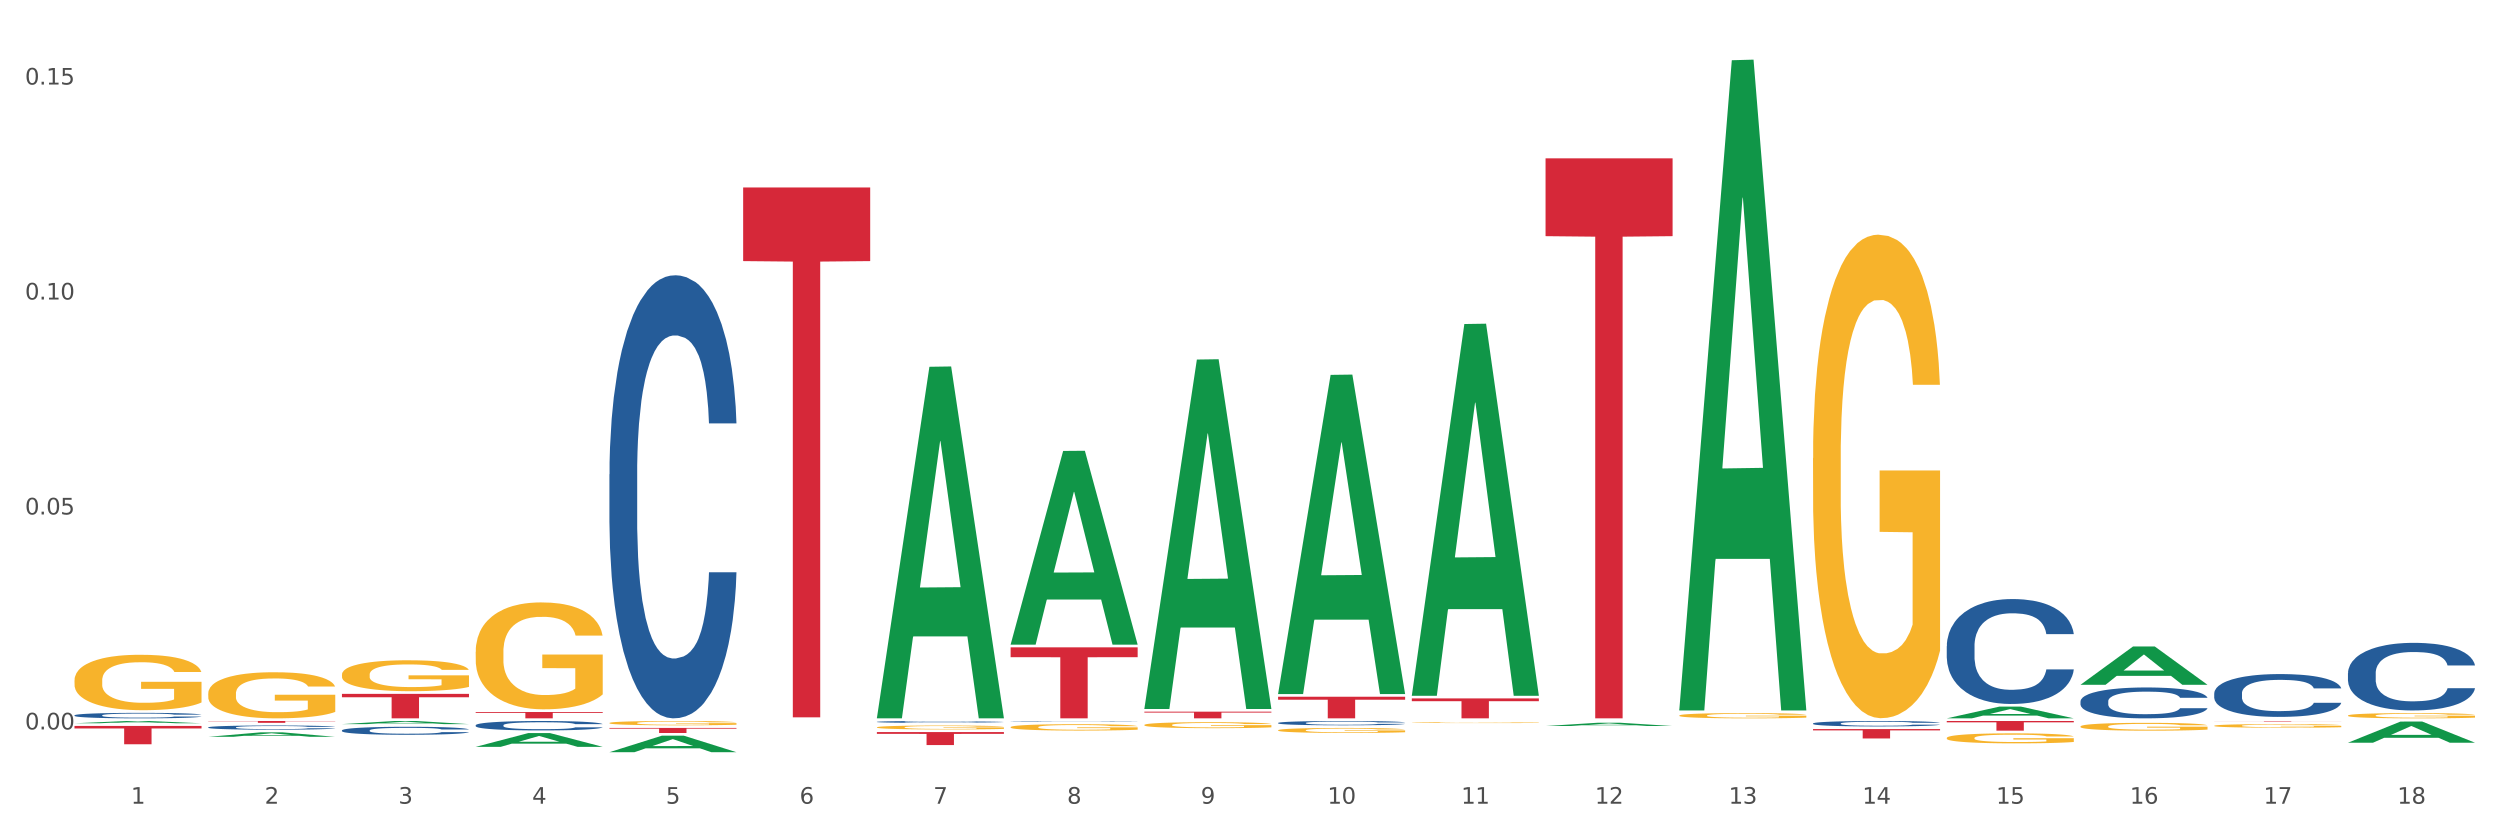 <?xml version="1.0" encoding="utf-8" standalone="no"?>
<!DOCTYPE svg PUBLIC "-//W3C//DTD SVG 1.1//EN"
  "http://www.w3.org/Graphics/SVG/1.1/DTD/svg11.dtd">
<svg xmlns:xlink="http://www.w3.org/1999/xlink" width="1080pt" height="360pt" viewBox="0 0 1080 360" xmlns="http://www.w3.org/2000/svg" version="1.1">
 <rect x="0" y="0" width="1080" height="360" fill="#333333" stroke="none"/>
 <defs>
  <style type="text/css">*{stroke-linejoin: round; stroke-linecap: butt}</style>
 </defs>
 <g id="figure_1">
  <g id="patch_1">
   <path d="M 0 360 
L 1080 360 
L 1080 0 
L 0 0 
z
" style="fill: #ffffff; stroke: #ffffff; stroke-linejoin: miter"/>
  </g>
  <g id="axes_1">
   <g id="matplotlib.axis_1">
    <g id="xtick_1">
     <g id="text_1">
      <!-- 1 -->
      <g style="fill: #4d4d4d" transform="translate(56.563 347.204) scale(0.096 -0.096)">
       <defs>
        <path id="DejaVuSans-31" d="M 794 531 
L 1825 531 
L 1825 4091 
L 703 3866 
L 703 4441 
L 1819 4666 
L 2450 4666 
L 2450 531 
L 3481 531 
L 3481 0 
L 794 0 
L 794 531 
z
" transform="scale(0.016)"/>
       </defs>
       <use xlink:href="#DejaVuSans-31"/>
      </g>
     </g>
    </g>
    <g id="xtick_2">
     <g id="text_2">
      <!-- 2 -->
      <g style="fill: #4d4d4d" transform="translate(114.336 347.204) scale(0.096 -0.096)">
       <defs>
        <path id="DejaVuSans-32" d="M 1228 531 
L 3431 531 
L 3431 0 
L 469 0 
L 469 531 
Q 828 903 1448 1529 
Q 2069 2156 2228 2338 
Q 2531 2678 2651 2914 
Q 2772 3150 2772 3378 
Q 2772 3750 2511 3984 
Q 2250 4219 1831 4219 
Q 1534 4219 1204 4116 
Q 875 4013 500 3803 
L 500 4441 
Q 881 4594 1212 4672 
Q 1544 4750 1819 4750 
Q 2544 4750 2975 4387 
Q 3406 4025 3406 3419 
Q 3406 3131 3298 2873 
Q 3191 2616 2906 2266 
Q 2828 2175 2409 1742 
Q 1991 1309 1228 531 
z
" transform="scale(0.016)"/>
       </defs>
       <use xlink:href="#DejaVuSans-32"/>
      </g>
     </g>
    </g>
    <g id="xtick_3">
     <g id="text_3">
      <!-- 3 -->
      <g style="fill: #4d4d4d" transform="translate(172.109 347.204) scale(0.096 -0.096)">
       <defs>
        <path id="DejaVuSans-33" d="M 2597 2516 
Q 3050 2419 3304 2112 
Q 3559 1806 3559 1356 
Q 3559 666 3084 287 
Q 2609 -91 1734 -91 
Q 1441 -91 1130 -33 
Q 819 25 488 141 
L 488 750 
Q 750 597 1062 519 
Q 1375 441 1716 441 
Q 2309 441 2620 675 
Q 2931 909 2931 1356 
Q 2931 1769 2642 2001 
Q 2353 2234 1838 2234 
L 1294 2234 
L 1294 2753 
L 1863 2753 
Q 2328 2753 2575 2939 
Q 2822 3125 2822 3475 
Q 2822 3834 2567 4026 
Q 2313 4219 1838 4219 
Q 1578 4219 1281 4162 
Q 984 4106 628 3988 
L 628 4550 
Q 988 4650 1302 4700 
Q 1616 4750 1894 4750 
Q 2613 4750 3031 4423 
Q 3450 4097 3450 3541 
Q 3450 3153 3228 2886 
Q 3006 2619 2597 2516 
z
" transform="scale(0.016)"/>
       </defs>
       <use xlink:href="#DejaVuSans-33"/>
      </g>
     </g>
    </g>
    <g id="xtick_4">
     <g id="text_4">
      <!-- 4 -->
      <g style="fill: #4d4d4d" transform="translate(229.882 347.204) scale(0.096 -0.096)">
       <defs>
        <path id="DejaVuSans-34" d="M 2419 4116 
L 825 1625 
L 2419 1625 
L 2419 4116 
z
M 2253 4666 
L 3047 4666 
L 3047 1625 
L 3713 1625 
L 3713 1100 
L 3047 1100 
L 3047 0 
L 2419 0 
L 2419 1100 
L 313 1100 
L 313 1709 
L 2253 4666 
z
" transform="scale(0.016)"/>
       </defs>
       <use xlink:href="#DejaVuSans-34"/>
      </g>
     </g>
    </g>
    <g id="xtick_5">
     <g id="text_5">
      <!-- 5 -->
      <g style="fill: #4d4d4d" transform="translate(287.655 347.204) scale(0.096 -0.096)">
       <defs>
        <path id="DejaVuSans-35" d="M 691 4666 
L 3169 4666 
L 3169 4134 
L 1269 4134 
L 1269 2991 
Q 1406 3038 1543 3061 
Q 1681 3084 1819 3084 
Q 2600 3084 3056 2656 
Q 3513 2228 3513 1497 
Q 3513 744 3044 326 
Q 2575 -91 1722 -91 
Q 1428 -91 1123 -41 
Q 819 9 494 109 
L 494 744 
Q 775 591 1075 516 
Q 1375 441 1709 441 
Q 2250 441 2565 725 
Q 2881 1009 2881 1497 
Q 2881 1984 2565 2268 
Q 2250 2553 1709 2553 
Q 1456 2553 1204 2497 
Q 953 2441 691 2322 
L 691 4666 
z
" transform="scale(0.016)"/>
       </defs>
       <use xlink:href="#DejaVuSans-35"/>
      </g>
     </g>
    </g>
    <g id="xtick_6">
     <g id="text_6">
      <!-- 6 -->
      <g style="fill: #4d4d4d" transform="translate(345.428 347.204) scale(0.096 -0.096)">
       <defs>
        <path id="DejaVuSans-36" d="M 2113 2584 
Q 1688 2584 1439 2293 
Q 1191 2003 1191 1497 
Q 1191 994 1439 701 
Q 1688 409 2113 409 
Q 2538 409 2786 701 
Q 3034 994 3034 1497 
Q 3034 2003 2786 2293 
Q 2538 2584 2113 2584 
z
M 3366 4563 
L 3366 3988 
Q 3128 4100 2886 4159 
Q 2644 4219 2406 4219 
Q 1781 4219 1451 3797 
Q 1122 3375 1075 2522 
Q 1259 2794 1537 2939 
Q 1816 3084 2150 3084 
Q 2853 3084 3261 2657 
Q 3669 2231 3669 1497 
Q 3669 778 3244 343 
Q 2819 -91 2113 -91 
Q 1303 -91 875 529 
Q 447 1150 447 2328 
Q 447 3434 972 4092 
Q 1497 4750 2381 4750 
Q 2619 4750 2861 4703 
Q 3103 4656 3366 4563 
z
" transform="scale(0.016)"/>
       </defs>
       <use xlink:href="#DejaVuSans-36"/>
      </g>
     </g>
    </g>
    <g id="xtick_7">
     <g id="text_7">
      <!-- 7 -->
      <g style="fill: #4d4d4d" transform="translate(403.201 347.204) scale(0.096 -0.096)">
       <defs>
        <path id="DejaVuSans-37" d="M 525 4666 
L 3525 4666 
L 3525 4397 
L 1831 0 
L 1172 0 
L 2766 4134 
L 525 4134 
L 525 4666 
z
" transform="scale(0.016)"/>
       </defs>
       <use xlink:href="#DejaVuSans-37"/>
      </g>
     </g>
    </g>
    <g id="xtick_8">
     <g id="text_8">
      <!-- 8 -->
      <g style="fill: #4d4d4d" transform="translate(460.974 347.204) scale(0.096 -0.096)">
       <defs>
        <path id="DejaVuSans-38" d="M 2034 2216 
Q 1584 2216 1326 1975 
Q 1069 1734 1069 1313 
Q 1069 891 1326 650 
Q 1584 409 2034 409 
Q 2484 409 2743 651 
Q 3003 894 3003 1313 
Q 3003 1734 2745 1975 
Q 2488 2216 2034 2216 
z
M 1403 2484 
Q 997 2584 770 2862 
Q 544 3141 544 3541 
Q 544 4100 942 4425 
Q 1341 4750 2034 4750 
Q 2731 4750 3128 4425 
Q 3525 4100 3525 3541 
Q 3525 3141 3298 2862 
Q 3072 2584 2669 2484 
Q 3125 2378 3379 2068 
Q 3634 1759 3634 1313 
Q 3634 634 3220 271 
Q 2806 -91 2034 -91 
Q 1263 -91 848 271 
Q 434 634 434 1313 
Q 434 1759 690 2068 
Q 947 2378 1403 2484 
z
M 1172 3481 
Q 1172 3119 1398 2916 
Q 1625 2713 2034 2713 
Q 2441 2713 2670 2916 
Q 2900 3119 2900 3481 
Q 2900 3844 2670 4047 
Q 2441 4250 2034 4250 
Q 1625 4250 1398 4047 
Q 1172 3844 1172 3481 
z
" transform="scale(0.016)"/>
       </defs>
       <use xlink:href="#DejaVuSans-38"/>
      </g>
     </g>
    </g>
    <g id="xtick_9">
     <g id="text_9">
      <!-- 9 -->
      <g style="fill: #4d4d4d" transform="translate(518.747 347.204) scale(0.096 -0.096)">
       <defs>
        <path id="DejaVuSans-39" d="M 703 97 
L 703 672 
Q 941 559 1184 500 
Q 1428 441 1663 441 
Q 2288 441 2617 861 
Q 2947 1281 2994 2138 
Q 2813 1869 2534 1725 
Q 2256 1581 1919 1581 
Q 1219 1581 811 2004 
Q 403 2428 403 3163 
Q 403 3881 828 4315 
Q 1253 4750 1959 4750 
Q 2769 4750 3195 4129 
Q 3622 3509 3622 2328 
Q 3622 1225 3098 567 
Q 2575 -91 1691 -91 
Q 1453 -91 1209 -44 
Q 966 3 703 97 
z
M 1959 2075 
Q 2384 2075 2632 2365 
Q 2881 2656 2881 3163 
Q 2881 3666 2632 3958 
Q 2384 4250 1959 4250 
Q 1534 4250 1286 3958 
Q 1038 3666 1038 3163 
Q 1038 2656 1286 2365 
Q 1534 2075 1959 2075 
z
" transform="scale(0.016)"/>
       </defs>
       <use xlink:href="#DejaVuSans-39"/>
      </g>
     </g>
    </g>
    <g id="xtick_10">
     <g id="text_10">
      <!-- 10 -->
      <g style="fill: #4d4d4d" transform="translate(573.466 347.204) scale(0.096 -0.096)">
       <defs>
        <path id="DejaVuSans-30" d="M 2034 4250 
Q 1547 4250 1301 3770 
Q 1056 3291 1056 2328 
Q 1056 1369 1301 889 
Q 1547 409 2034 409 
Q 2525 409 2770 889 
Q 3016 1369 3016 2328 
Q 3016 3291 2770 3770 
Q 2525 4250 2034 4250 
z
M 2034 4750 
Q 2819 4750 3233 4129 
Q 3647 3509 3647 2328 
Q 3647 1150 3233 529 
Q 2819 -91 2034 -91 
Q 1250 -91 836 529 
Q 422 1150 422 2328 
Q 422 3509 836 4129 
Q 1250 4750 2034 4750 
z
" transform="scale(0.016)"/>
       </defs>
       <use xlink:href="#DejaVuSans-31"/>
       <use xlink:href="#DejaVuSans-30" transform="translate(63.623 0)"/>
      </g>
     </g>
    </g>
    <g id="xtick_11">
     <g id="text_11">
      <!-- 11 -->
      <g style="fill: #4d4d4d" transform="translate(631.239 347.204) scale(0.096 -0.096)">
       <use xlink:href="#DejaVuSans-31"/>
       <use xlink:href="#DejaVuSans-31" transform="translate(63.623 0)"/>
      </g>
     </g>
    </g>
    <g id="xtick_12">
     <g id="text_12">
      <!-- 12 -->
      <g style="fill: #4d4d4d" transform="translate(689.012 347.204) scale(0.096 -0.096)">
       <use xlink:href="#DejaVuSans-31"/>
       <use xlink:href="#DejaVuSans-32" transform="translate(63.623 0)"/>
      </g>
     </g>
    </g>
    <g id="xtick_13">
     <g id="text_13">
      <!-- 13 -->
      <g style="fill: #4d4d4d" transform="translate(746.785 347.204) scale(0.096 -0.096)">
       <use xlink:href="#DejaVuSans-31"/>
       <use xlink:href="#DejaVuSans-33" transform="translate(63.623 0)"/>
      </g>
     </g>
    </g>
    <g id="xtick_14">
     <g id="text_14">
      <!-- 14 -->
      <g style="fill: #4d4d4d" transform="translate(804.558 347.204) scale(0.096 -0.096)">
       <use xlink:href="#DejaVuSans-31"/>
       <use xlink:href="#DejaVuSans-34" transform="translate(63.623 0)"/>
      </g>
     </g>
    </g>
    <g id="xtick_15">
     <g id="text_15">
      <!-- 15 -->
      <g style="fill: #4d4d4d" transform="translate(862.331 347.204) scale(0.096 -0.096)">
       <use xlink:href="#DejaVuSans-31"/>
       <use xlink:href="#DejaVuSans-35" transform="translate(63.623 0)"/>
      </g>
     </g>
    </g>
    <g id="xtick_16">
     <g id="text_16">
      <!-- 16 -->
      <g style="fill: #4d4d4d" transform="translate(920.104 347.204) scale(0.096 -0.096)">
       <use xlink:href="#DejaVuSans-31"/>
       <use xlink:href="#DejaVuSans-36" transform="translate(63.623 0)"/>
      </g>
     </g>
    </g>
    <g id="xtick_17">
     <g id="text_17">
      <!-- 17 -->
      <g style="fill: #4d4d4d" transform="translate(977.877 347.204) scale(0.096 -0.096)">
       <use xlink:href="#DejaVuSans-31"/>
       <use xlink:href="#DejaVuSans-37" transform="translate(63.623 0)"/>
      </g>
     </g>
    </g>
    <g id="xtick_18">
     <g id="text_18">
      <!-- 18 -->
      <g style="fill: #4d4d4d" transform="translate(1035.65 347.204) scale(0.096 -0.096)">
       <use xlink:href="#DejaVuSans-31"/>
       <use xlink:href="#DejaVuSans-38" transform="translate(63.623 0)"/>
      </g>
     </g>
    </g>
    <g id="xtick_19"/>
    <g id="xtick_20"/>
    <g id="xtick_21"/>
    <g id="xtick_22"/>
    <g id="xtick_23"/>
    <g id="xtick_24"/>
    <g id="xtick_25"/>
    <g id="xtick_26"/>
    <g id="xtick_27"/>
    <g id="xtick_28"/>
    <g id="xtick_29"/>
    <g id="xtick_30"/>
    <g id="xtick_31"/>
    <g id="xtick_32"/>
    <g id="xtick_33"/>
    <g id="xtick_34"/>
    <g id="xtick_35"/>
   </g>
   <g id="matplotlib.axis_2">
    <g id="ytick_1">
     <g id="text_19">
      <!-- 0.00 -->
      <g style="fill: #4d4d4d" transform="translate(10.8 315.119) scale(0.096 -0.096)">
       <defs>
        <path id="DejaVuSans-2e" d="M 684 794 
L 1344 794 
L 1344 0 
L 684 0 
L 684 794 
z
" transform="scale(0.016)"/>
       </defs>
       <use xlink:href="#DejaVuSans-30"/>
       <use xlink:href="#DejaVuSans-2e" transform="translate(63.623 0)"/>
       <use xlink:href="#DejaVuSans-30" transform="translate(95.41 0)"/>
       <use xlink:href="#DejaVuSans-30" transform="translate(159.033 0)"/>
      </g>
     </g>
    </g>
    <g id="ytick_2">
     <g id="text_20">
      <!-- 0.05 -->
      <g style="fill: #4d4d4d" transform="translate(10.8 222.256) scale(0.096 -0.096)">
       <use xlink:href="#DejaVuSans-30"/>
       <use xlink:href="#DejaVuSans-2e" transform="translate(63.623 0)"/>
       <use xlink:href="#DejaVuSans-30" transform="translate(95.41 0)"/>
       <use xlink:href="#DejaVuSans-35" transform="translate(159.033 0)"/>
      </g>
     </g>
    </g>
    <g id="ytick_3">
     <g id="text_21">
      <!-- 0.10 -->
      <g style="fill: #4d4d4d" transform="translate(10.8 129.394) scale(0.096 -0.096)">
       <use xlink:href="#DejaVuSans-30"/>
       <use xlink:href="#DejaVuSans-2e" transform="translate(63.623 0)"/>
       <use xlink:href="#DejaVuSans-31" transform="translate(95.41 0)"/>
       <use xlink:href="#DejaVuSans-30" transform="translate(159.033 0)"/>
      </g>
     </g>
    </g>
    <g id="ytick_4">
     <g id="text_22">
      <!-- 0.15 -->
      <g style="fill: #4d4d4d" transform="translate(10.8 36.532) scale(0.096 -0.096)">
       <use xlink:href="#DejaVuSans-30"/>
       <use xlink:href="#DejaVuSans-2e" transform="translate(63.623 0)"/>
       <use xlink:href="#DejaVuSans-31" transform="translate(95.41 0)"/>
       <use xlink:href="#DejaVuSans-35" transform="translate(159.033 0)"/>
      </g>
     </g>
    </g>
    <g id="ytick_5"/>
    <g id="ytick_6"/>
    <g id="ytick_7"/>
   </g>
   <g id="PolyCollection_1">
    <path d="M 783.224 314.968 
L 838.108 314.968 
L 838.108 315.532 
L 816.519 315.536 
L 816.519 319.023 
L 804.683 319.023 
L 804.683 315.536 
L 783.224 315.532 
L 783.224 314.972 
L 783.224 314.968 
z
" clip-path="url(#p6d1ea07404)" style="fill: #d62839"/>
    <path d="M 840.997 311.471 
L 895.881 311.471 
L 895.881 312.054 
L 874.291 312.058 
L 874.291 315.662 
L 862.456 315.662 
L 862.456 312.058 
L 840.997 312.054 
L 840.997 311.475 
L 840.997 311.471 
z
" clip-path="url(#p6d1ea07404)" style="fill: #d62839"/>
    <path d="M 840.997 279.155 
L 841.062 279.113 
L 841.062 277.954 
L 841.256 276.381 
L 841.97 273.483 
L 842.878 271.289 
L 844.435 268.722 
L 845.278 267.646 
L 846.381 266.445 
L 848.652 264.499 
L 851.247 262.843 
L 853.063 261.933 
L 854.426 261.353 
L 857.475 260.318 
L 859.227 259.863 
L 861.043 259.49 
L 862.6 259.242 
L 865.195 258.952 
L 867.271 258.828 
L 869.672 258.786 
L 871.683 258.828 
L 874.343 258.993 
L 878.235 259.49 
L 879.727 259.78 
L 881.738 260.277 
L 883.814 260.939 
L 885.501 261.601 
L 887.447 262.554 
L 889.458 263.796 
L 891.405 265.369 
L 892.767 266.818 
L 893.87 268.35 
L 894.843 270.212 
L 895.557 272.241 
L 895.881 273.938 
L 884.009 273.938 
L 883.685 272.407 
L 883.036 270.751 
L 882.387 269.633 
L 881.673 268.722 
L 880.571 267.687 
L 879.597 267.025 
L 877.976 266.238 
L 876.483 265.741 
L 875.251 265.452 
L 873.759 265.203 
L 870.58 264.955 
L 868.309 264.955 
L 866.882 265.038 
L 865.13 265.245 
L 863.638 265.534 
L 861.887 266.031 
L 860.524 266.569 
L 859.162 267.273 
L 858.383 267.77 
L 857.216 268.681 
L 856.437 269.426 
L 855.399 270.709 
L 854.815 271.62 
L 853.777 273.98 
L 853.323 275.719 
L 853.128 276.919 
L 852.999 278.244 
L 852.999 284.702 
L 853.388 287.6 
L 853.712 288.842 
L 854.231 290.25 
L 855.204 292.071 
L 856.632 293.852 
L 858.124 295.135 
L 859.356 295.922 
L 860.524 296.501 
L 861.692 296.957 
L 863.119 297.371 
L 864.287 297.619 
L 866.039 297.867 
L 868.115 297.992 
L 869.736 297.992 
L 873.045 297.785 
L 874.537 297.578 
L 875.964 297.288 
L 877.521 296.832 
L 878.754 296.336 
L 879.468 295.963 
L 880.635 295.176 
L 881.544 294.348 
L 882.322 293.396 
L 882.841 292.568 
L 883.425 291.326 
L 883.879 289.919 
L 884.009 289.173 
L 895.881 289.173 
L 895.622 290.664 
L 895.167 292.113 
L 894.259 294.059 
L 893.546 295.176 
L 892.443 296.543 
L 891.275 297.702 
L 889.653 298.985 
L 888.161 299.937 
L 886.604 300.765 
L 884.917 301.511 
L 881.868 302.545 
L 880.765 302.835 
L 878.43 303.332 
L 876.613 303.622 
L 873.953 303.912 
L 871.229 304.077 
L 868.374 304.119 
L 865.844 304.036 
L 863.054 303.787 
L 861.303 303.539 
L 859.356 303.166 
L 857.086 302.587 
L 854.945 301.883 
L 852.934 301.055 
L 851.052 300.103 
L 849.301 299.027 
L 847.03 297.246 
L 845.343 295.508 
L 844.111 293.893 
L 843.267 292.527 
L 842.424 290.788 
L 841.97 289.587 
L 841.256 286.689 
L 840.997 283.999 
L 840.997 279.155 
z
" clip-path="url(#p6d1ea07404)" style="fill: #255c99"/>
    <path d="M 898.77 302.98 
L 898.835 302.968 
L 898.835 302.627 
L 899.029 302.164 
L 899.743 301.311 
L 900.651 300.665 
L 902.208 299.909 
L 903.051 299.592 
L 904.154 299.239 
L 906.425 298.666 
L 909.02 298.179 
L 910.836 297.911 
L 912.199 297.74 
L 915.248 297.435 
L 917 297.301 
L 918.816 297.192 
L 920.373 297.119 
L 922.968 297.033 
L 925.044 296.997 
L 927.444 296.985 
L 929.456 296.997 
L 932.116 297.045 
L 936.008 297.192 
L 937.5 297.277 
L 939.511 297.423 
L 941.587 297.618 
L 943.274 297.813 
L 945.22 298.094 
L 947.231 298.459 
L 949.178 298.922 
L 950.54 299.349 
L 951.643 299.8 
L 952.616 300.348 
L 953.33 300.945 
L 953.654 301.445 
L 941.782 301.445 
L 941.458 300.994 
L 940.809 300.506 
L 940.16 300.177 
L 939.446 299.909 
L 938.344 299.605 
L 937.37 299.41 
L 935.749 299.178 
L 934.256 299.032 
L 933.024 298.947 
L 931.532 298.873 
L 928.353 298.8 
L 926.082 298.8 
L 924.655 298.825 
L 922.903 298.886 
L 921.411 298.971 
L 919.659 299.117 
L 918.297 299.276 
L 916.935 299.483 
L 916.156 299.629 
L 914.988 299.897 
L 914.21 300.116 
L 913.172 300.494 
L 912.588 300.762 
L 911.55 301.457 
L 911.096 301.969 
L 910.901 302.322 
L 910.772 302.712 
L 910.772 304.613 
L 911.161 305.466 
L 911.485 305.832 
L 912.004 306.246 
L 912.977 306.782 
L 914.405 307.306 
L 915.897 307.684 
L 917.129 307.916 
L 918.297 308.086 
L 919.465 308.22 
L 920.892 308.342 
L 922.06 308.415 
L 923.811 308.488 
L 925.887 308.525 
L 927.509 308.525 
L 930.818 308.464 
L 932.31 308.403 
L 933.737 308.318 
L 935.294 308.184 
L 936.527 308.038 
L 937.241 307.928 
L 938.408 307.696 
L 939.317 307.453 
L 940.095 307.172 
L 940.614 306.929 
L 941.198 306.563 
L 941.652 306.149 
L 941.782 305.929 
L 953.654 305.929 
L 953.395 306.368 
L 952.94 306.795 
L 952.032 307.367 
L 951.319 307.696 
L 950.216 308.098 
L 949.048 308.44 
L 947.426 308.817 
L 945.934 309.098 
L 944.377 309.341 
L 942.69 309.561 
L 939.641 309.865 
L 938.538 309.951 
L 936.203 310.097 
L 934.386 310.182 
L 931.726 310.268 
L 929.002 310.316 
L 926.147 310.329 
L 923.617 310.304 
L 920.827 310.231 
L 919.076 310.158 
L 917.129 310.048 
L 914.859 309.878 
L 912.718 309.671 
L 910.707 309.427 
L 908.825 309.146 
L 907.074 308.83 
L 904.803 308.306 
L 903.116 307.794 
L 901.884 307.319 
L 901.04 306.916 
L 900.197 306.405 
L 899.743 306.051 
L 899.029 305.198 
L 898.77 304.406 
L 898.77 302.98 
z
" clip-path="url(#p6d1ea07404)" style="fill: #255c99"/>
    <path d="M 956.543 299.511 
L 956.608 299.494 
L 956.608 299.021 
L 956.802 298.378 
L 957.516 297.195 
L 958.424 296.3 
L 959.981 295.252 
L 960.824 294.812 
L 961.927 294.322 
L 964.198 293.528 
L 966.793 292.852 
L 968.609 292.48 
L 969.972 292.243 
L 973.021 291.821 
L 974.773 291.635 
L 976.589 291.483 
L 978.146 291.382 
L 980.741 291.263 
L 982.817 291.213 
L 985.217 291.196 
L 987.229 291.213 
L 989.888 291.28 
L 993.781 291.483 
L 995.273 291.601 
L 997.284 291.804 
L 999.36 292.074 
L 1001.047 292.345 
L 1002.993 292.734 
L 1005.004 293.241 
L 1006.951 293.883 
L 1008.313 294.474 
L 1009.416 295.1 
L 1010.389 295.86 
L 1011.103 296.688 
L 1011.427 297.381 
L 999.555 297.381 
L 999.231 296.756 
L 998.582 296.08 
L 997.933 295.624 
L 997.219 295.252 
L 996.116 294.829 
L 995.143 294.559 
L 993.521 294.238 
L 992.029 294.035 
L 990.797 293.917 
L 989.305 293.815 
L 986.126 293.714 
L 983.855 293.714 
L 982.428 293.748 
L 980.676 293.832 
L 979.184 293.95 
L 977.432 294.153 
L 976.07 294.373 
L 974.708 294.66 
L 973.929 294.863 
L 972.761 295.235 
L 971.983 295.539 
L 970.945 296.063 
L 970.361 296.435 
L 969.323 297.398 
L 968.869 298.108 
L 968.674 298.598 
L 968.545 299.139 
L 968.545 301.775 
L 968.934 302.959 
L 969.258 303.466 
L 969.777 304.04 
L 970.75 304.784 
L 972.178 305.51 
L 973.67 306.034 
L 974.902 306.356 
L 976.07 306.592 
L 977.238 306.778 
L 978.665 306.947 
L 979.833 307.048 
L 981.584 307.15 
L 983.66 307.201 
L 985.282 307.201 
L 988.591 307.116 
L 990.083 307.032 
L 991.51 306.913 
L 993.067 306.727 
L 994.3 306.525 
L 995.014 306.372 
L 996.181 306.051 
L 997.09 305.713 
L 997.868 305.325 
L 998.387 304.987 
L 998.971 304.48 
L 999.425 303.905 
L 999.555 303.601 
L 1011.427 303.601 
L 1011.168 304.209 
L 1010.713 304.801 
L 1009.805 305.595 
L 1009.092 306.051 
L 1007.989 306.609 
L 1006.821 307.082 
L 1005.199 307.606 
L 1003.707 307.995 
L 1002.15 308.333 
L 1000.463 308.637 
L 997.414 309.06 
L 996.311 309.178 
L 993.976 309.381 
L 992.159 309.499 
L 989.499 309.617 
L 986.774 309.685 
L 983.92 309.702 
L 981.39 309.668 
L 978.6 309.567 
L 976.849 309.465 
L 974.902 309.313 
L 972.632 309.077 
L 970.491 308.789 
L 968.48 308.451 
L 966.598 308.062 
L 964.847 307.623 
L 962.576 306.896 
L 960.889 306.187 
L 959.657 305.527 
L 958.813 304.97 
L 957.97 304.26 
L 957.516 303.77 
L 956.802 302.587 
L 956.543 301.488 
L 956.543 299.511 
z
" clip-path="url(#p6d1ea07404)" style="fill: #255c99"/>
    <path d="M 263.267 204.921 
L 263.332 204.747 
L 263.332 199.852 
L 263.526 193.209 
L 264.24 180.973 
L 265.148 171.708 
L 266.705 160.871 
L 267.549 156.326 
L 268.652 151.256 
L 270.922 143.04 
L 273.517 136.048 
L 275.334 132.203 
L 276.696 129.755 
L 279.745 125.385 
L 281.497 123.462 
L 283.313 121.889 
L 284.87 120.84 
L 287.465 119.617 
L 289.541 119.092 
L 291.942 118.917 
L 293.953 119.092 
L 296.613 119.791 
L 300.505 121.889 
L 301.997 123.113 
L 304.008 125.21 
L 306.084 128.007 
L 307.771 130.804 
L 309.717 134.825 
L 311.729 140.069 
L 313.675 146.711 
L 315.037 152.83 
L 316.14 159.297 
L 317.113 167.164 
L 317.827 175.729 
L 318.151 182.896 
L 306.279 182.896 
L 305.955 176.428 
L 305.306 169.436 
L 304.657 164.716 
L 303.944 160.871 
L 302.841 156.5 
L 301.868 153.704 
L 300.246 150.382 
L 298.754 148.285 
L 297.521 147.061 
L 296.029 146.012 
L 292.85 144.963 
L 290.579 144.963 
L 289.152 145.313 
L 287.4 146.187 
L 285.908 147.411 
L 284.157 149.508 
L 282.794 151.781 
L 281.432 154.752 
L 280.653 156.85 
L 279.486 160.696 
L 278.707 163.842 
L 277.669 169.261 
L 277.085 173.107 
L 276.047 183.071 
L 275.593 190.413 
L 275.399 195.482 
L 275.269 201.076 
L 275.269 228.345 
L 275.658 240.581 
L 275.982 245.826 
L 276.501 251.769 
L 277.475 259.46 
L 278.902 266.977 
L 280.394 272.396 
L 281.627 275.717 
L 282.794 278.165 
L 283.962 280.087 
L 285.389 281.835 
L 286.557 282.884 
L 288.309 283.933 
L 290.385 284.457 
L 292.007 284.457 
L 295.315 283.583 
L 296.807 282.709 
L 298.235 281.486 
L 299.792 279.563 
L 301.024 277.465 
L 301.738 275.892 
L 302.906 272.571 
L 303.814 269.075 
L 304.592 265.054 
L 305.111 261.558 
L 305.695 256.314 
L 306.149 250.371 
L 306.279 247.224 
L 318.151 247.224 
L 317.892 253.517 
L 317.438 259.635 
L 316.529 267.851 
L 315.816 272.571 
L 314.713 278.339 
L 313.545 283.234 
L 311.923 288.653 
L 310.431 292.673 
L 308.874 296.169 
L 307.187 299.316 
L 304.138 303.686 
L 303.035 304.91 
L 300.7 307.007 
L 298.883 308.231 
L 296.223 309.455 
L 293.499 310.154 
L 290.644 310.329 
L 288.114 309.979 
L 285.324 308.93 
L 283.573 307.881 
L 281.627 306.308 
L 279.356 303.861 
L 277.215 300.889 
L 275.204 297.393 
L 273.323 293.373 
L 271.571 288.828 
L 269.3 281.311 
L 267.614 273.969 
L 266.381 267.152 
L 265.538 261.383 
L 264.694 254.041 
L 264.24 248.972 
L 263.526 236.736 
L 263.267 225.373 
L 263.267 204.921 
z
" clip-path="url(#p6d1ea07404)" style="fill: #255c99"/>
    <path d="M 1014.316 290.834 
L 1014.381 290.807 
L 1014.381 290.06 
L 1014.575 289.047 
L 1015.289 287.179 
L 1016.197 285.766 
L 1017.754 284.112 
L 1018.597 283.418 
L 1019.7 282.644 
L 1021.971 281.391 
L 1024.566 280.324 
L 1026.382 279.737 
L 1027.745 279.363 
L 1030.794 278.696 
L 1032.546 278.403 
L 1034.362 278.163 
L 1035.919 278.003 
L 1038.514 277.816 
L 1040.59 277.736 
L 1042.99 277.709 
L 1045.002 277.736 
L 1047.661 277.843 
L 1051.554 278.163 
L 1053.046 278.35 
L 1055.057 278.67 
L 1057.133 279.096 
L 1058.82 279.523 
L 1060.766 280.137 
L 1062.777 280.937 
L 1064.724 281.951 
L 1066.086 282.885 
L 1067.189 283.872 
L 1068.162 285.072 
L 1068.876 286.379 
L 1069.2 287.473 
L 1057.328 287.473 
L 1057.003 286.486 
L 1056.355 285.419 
L 1055.706 284.699 
L 1054.992 284.112 
L 1053.889 283.445 
L 1052.916 283.018 
L 1051.294 282.511 
L 1049.802 282.191 
L 1048.57 282.004 
L 1047.078 281.844 
L 1043.899 281.684 
L 1041.628 281.684 
L 1040.201 281.737 
L 1038.449 281.871 
L 1036.957 282.058 
L 1035.205 282.378 
L 1033.843 282.724 
L 1032.481 283.178 
L 1031.702 283.498 
L 1030.534 284.085 
L 1029.756 284.565 
L 1028.718 285.392 
L 1028.134 285.979 
L 1027.096 287.5 
L 1026.642 288.62 
L 1026.447 289.394 
L 1026.318 290.247 
L 1026.318 294.409 
L 1026.707 296.276 
L 1027.031 297.076 
L 1027.55 297.983 
L 1028.523 299.157 
L 1029.951 300.304 
L 1031.443 301.131 
L 1032.675 301.638 
L 1033.843 302.012 
L 1035.011 302.305 
L 1036.438 302.572 
L 1037.606 302.732 
L 1039.357 302.892 
L 1041.433 302.972 
L 1043.055 302.972 
L 1046.364 302.839 
L 1047.856 302.705 
L 1049.283 302.518 
L 1050.84 302.225 
L 1052.073 301.905 
L 1052.787 301.665 
L 1053.954 301.158 
L 1054.863 300.624 
L 1055.641 300.011 
L 1056.16 299.477 
L 1056.744 298.677 
L 1057.198 297.77 
L 1057.328 297.29 
L 1069.2 297.29 
L 1068.94 298.25 
L 1068.486 299.184 
L 1067.578 300.438 
L 1066.864 301.158 
L 1065.762 302.038 
L 1064.594 302.785 
L 1062.972 303.612 
L 1061.48 304.226 
L 1059.923 304.759 
L 1058.236 305.239 
L 1055.187 305.906 
L 1054.084 306.093 
L 1051.749 306.413 
L 1049.932 306.6 
L 1047.272 306.787 
L 1044.547 306.893 
L 1041.693 306.92 
L 1039.163 306.867 
L 1036.373 306.707 
L 1034.622 306.547 
L 1032.675 306.306 
L 1030.405 305.933 
L 1028.264 305.479 
L 1026.253 304.946 
L 1024.371 304.332 
L 1022.62 303.639 
L 1020.349 302.492 
L 1018.662 301.371 
L 1017.43 300.331 
L 1016.586 299.451 
L 1015.743 298.33 
L 1015.289 297.557 
L 1014.575 295.689 
L 1014.316 293.955 
L 1014.316 290.834 
z
" clip-path="url(#p6d1ea07404)" style="fill: #255c99"/>
    <path d="M 956.543 311.471 
L 1011.427 311.471 
L 1011.427 311.498 
L 989.837 311.499 
L 989.837 311.666 
L 978.002 311.666 
L 978.002 311.499 
L 956.543 311.498 
L 956.543 311.472 
L 956.543 311.471 
z
" clip-path="url(#p6d1ea07404)" style="fill: #d62839"/>
    <path d="M 552.132 312.307 
L 552.197 312.306 
L 552.197 312.258 
L 552.391 312.194 
L 553.105 312.075 
L 554.013 311.985 
L 555.57 311.879 
L 556.414 311.835 
L 557.516 311.786 
L 559.787 311.706 
L 562.382 311.638 
L 564.199 311.601 
L 565.561 311.577 
L 568.61 311.534 
L 570.362 311.516 
L 572.178 311.5 
L 573.735 311.49 
L 576.33 311.478 
L 578.406 311.473 
L 580.807 311.471 
L 582.818 311.473 
L 585.478 311.48 
L 589.37 311.5 
L 590.862 311.512 
L 592.873 311.533 
L 594.949 311.56 
L 596.636 311.587 
L 598.582 311.626 
L 600.594 311.677 
L 602.54 311.742 
L 603.902 311.801 
L 605.005 311.864 
L 605.978 311.94 
L 606.692 312.024 
L 607.016 312.093 
L 595.144 312.093 
L 594.82 312.03 
L 594.171 311.962 
L 593.522 311.917 
L 592.809 311.879 
L 591.706 311.837 
L 590.733 311.81 
L 589.111 311.777 
L 587.619 311.757 
L 586.386 311.745 
L 584.894 311.735 
L 581.715 311.725 
L 579.444 311.725 
L 578.017 311.728 
L 576.265 311.736 
L 574.773 311.748 
L 573.022 311.769 
L 571.659 311.791 
L 570.297 311.82 
L 569.518 311.84 
L 568.351 311.878 
L 567.572 311.908 
L 566.534 311.961 
L 565.95 311.998 
L 564.912 312.095 
L 564.458 312.166 
L 564.263 312.216 
L 564.134 312.27 
L 564.134 312.535 
L 564.523 312.654 
L 564.847 312.705 
L 565.366 312.763 
L 566.339 312.838 
L 567.767 312.911 
L 569.259 312.963 
L 570.491 312.996 
L 571.659 313.019 
L 572.827 313.038 
L 574.254 313.055 
L 575.422 313.065 
L 577.174 313.075 
L 579.25 313.081 
L 580.871 313.081 
L 584.18 313.072 
L 585.672 313.064 
L 587.1 313.052 
L 588.657 313.033 
L 589.889 313.013 
L 590.603 312.997 
L 591.771 312.965 
L 592.679 312.931 
L 593.457 312.892 
L 593.976 312.858 
L 594.56 312.807 
L 595.014 312.749 
L 595.144 312.719 
L 607.016 312.719 
L 606.757 312.78 
L 606.303 312.839 
L 605.394 312.919 
L 604.681 312.965 
L 603.578 313.021 
L 602.41 313.069 
L 600.788 313.121 
L 599.296 313.16 
L 597.739 313.194 
L 596.052 313.225 
L 593.003 313.268 
L 591.9 313.279 
L 589.565 313.3 
L 587.748 313.312 
L 585.088 313.324 
L 582.364 313.33 
L 579.509 313.332 
L 576.979 313.329 
L 574.189 313.318 
L 572.438 313.308 
L 570.491 313.293 
L 568.221 313.269 
L 566.08 313.24 
L 564.069 313.206 
L 562.187 313.167 
L 560.436 313.123 
L 558.165 313.05 
L 556.478 312.979 
L 555.246 312.912 
L 554.402 312.856 
L 553.559 312.785 
L 553.105 312.736 
L 552.391 312.617 
L 552.132 312.506 
L 552.132 312.307 
z
" clip-path="url(#p6d1ea07404)" style="fill: #255c99"/>
    <path d="M 783.224 312.529 
L 783.289 312.527 
L 783.289 312.467 
L 783.483 312.385 
L 784.197 312.235 
L 785.105 312.121 
L 786.662 311.987 
L 787.506 311.931 
L 788.608 311.869 
L 790.879 311.768 
L 793.474 311.682 
L 795.291 311.635 
L 796.653 311.605 
L 799.702 311.551 
L 801.454 311.527 
L 803.27 311.508 
L 804.827 311.495 
L 807.422 311.48 
L 809.498 311.474 
L 811.899 311.471 
L 813.91 311.474 
L 816.57 311.482 
L 820.462 311.508 
L 821.954 311.523 
L 823.965 311.549 
L 826.041 311.583 
L 827.728 311.618 
L 829.674 311.667 
L 831.685 311.732 
L 833.632 311.813 
L 834.994 311.888 
L 836.097 311.968 
L 837.07 312.065 
L 837.784 312.17 
L 838.108 312.258 
L 826.236 312.258 
L 825.912 312.179 
L 825.263 312.093 
L 824.614 312.035 
L 823.9 311.987 
L 822.798 311.934 
L 821.824 311.899 
L 820.203 311.858 
L 818.71 311.833 
L 817.478 311.818 
L 815.986 311.805 
L 812.807 311.792 
L 810.536 311.792 
L 809.109 311.796 
L 807.357 311.807 
L 805.865 311.822 
L 804.114 311.848 
L 802.751 311.876 
L 801.389 311.912 
L 800.61 311.938 
L 799.443 311.985 
L 798.664 312.024 
L 797.626 312.091 
L 797.042 312.138 
L 796.004 312.26 
L 795.55 312.351 
L 795.355 312.413 
L 795.226 312.482 
L 795.226 312.817 
L 795.615 312.968 
L 795.939 313.032 
L 796.458 313.105 
L 797.431 313.2 
L 798.859 313.292 
L 800.351 313.359 
L 801.583 313.4 
L 802.751 313.43 
L 803.919 313.454 
L 805.346 313.475 
L 806.514 313.488 
L 808.266 313.501 
L 810.342 313.507 
L 811.963 313.507 
L 815.272 313.497 
L 816.764 313.486 
L 818.191 313.471 
L 819.748 313.447 
L 820.981 313.421 
L 821.695 313.402 
L 822.862 313.361 
L 823.771 313.318 
L 824.549 313.269 
L 825.068 313.226 
L 825.652 313.161 
L 826.106 313.088 
L 826.236 313.049 
L 838.108 313.049 
L 837.849 313.127 
L 837.394 313.202 
L 836.486 313.303 
L 835.773 313.361 
L 834.67 313.432 
L 833.502 313.492 
L 831.88 313.559 
L 830.388 313.608 
L 828.831 313.651 
L 827.144 313.69 
L 824.095 313.744 
L 822.992 313.759 
L 820.657 313.785 
L 818.84 313.8 
L 816.18 313.815 
L 813.456 313.823 
L 810.601 313.826 
L 808.071 313.821 
L 805.281 313.808 
L 803.53 313.795 
L 801.583 313.776 
L 799.313 313.746 
L 797.172 313.709 
L 795.161 313.666 
L 793.279 313.617 
L 791.528 313.561 
L 789.257 313.469 
L 787.57 313.378 
L 786.338 313.295 
L 785.494 313.224 
L 784.651 313.133 
L 784.197 313.071 
L 783.483 312.92 
L 783.224 312.781 
L 783.224 312.529 
z
" clip-path="url(#p6d1ea07404)" style="fill: #255c99"/>
    <path d="M 436.586 311.576 
L 436.651 311.576 
L 436.651 311.57 
L 436.845 311.562 
L 437.559 311.547 
L 438.467 311.536 
L 440.024 311.522 
L 440.868 311.517 
L 441.97 311.511 
L 444.241 311.501 
L 446.836 311.492 
L 448.653 311.488 
L 450.015 311.485 
L 453.064 311.479 
L 454.816 311.477 
L 456.632 311.475 
L 458.189 311.474 
L 460.784 311.472 
L 462.86 311.472 
L 465.261 311.471 
L 467.272 311.472 
L 469.932 311.472 
L 473.824 311.475 
L 475.316 311.477 
L 477.327 311.479 
L 479.403 311.482 
L 481.09 311.486 
L 483.036 311.491 
L 485.048 311.497 
L 486.994 311.505 
L 488.356 311.513 
L 489.459 311.521 
L 490.432 311.53 
L 491.146 311.541 
L 491.47 311.549 
L 479.598 311.549 
L 479.274 311.541 
L 478.625 311.533 
L 477.976 311.527 
L 477.263 311.522 
L 476.16 311.517 
L 475.187 311.514 
L 473.565 311.51 
L 472.073 311.507 
L 470.84 311.506 
L 469.348 311.504 
L 466.169 311.503 
L 463.898 311.503 
L 462.471 311.504 
L 460.719 311.505 
L 459.227 311.506 
L 457.476 311.509 
L 456.113 311.511 
L 454.751 311.515 
L 453.972 311.518 
L 452.805 311.522 
L 452.026 311.526 
L 450.988 311.533 
L 450.404 311.537 
L 449.366 311.55 
L 448.912 311.558 
L 448.718 311.565 
L 448.588 311.571 
L 448.588 311.605 
L 448.977 311.62 
L 449.301 311.626 
L 449.82 311.633 
L 450.794 311.643 
L 452.221 311.652 
L 453.713 311.658 
L 454.946 311.662 
L 456.113 311.665 
L 457.281 311.668 
L 458.708 311.67 
L 459.876 311.671 
L 461.628 311.672 
L 463.704 311.673 
L 465.326 311.673 
L 468.634 311.672 
L 470.126 311.671 
L 471.554 311.669 
L 473.111 311.667 
L 474.343 311.664 
L 475.057 311.663 
L 476.225 311.658 
L 477.133 311.654 
L 477.911 311.649 
L 478.43 311.645 
L 479.014 311.639 
L 479.468 311.631 
L 479.598 311.628 
L 491.47 311.628 
L 491.211 311.635 
L 490.757 311.643 
L 489.848 311.653 
L 489.135 311.658 
L 488.032 311.666 
L 486.864 311.671 
L 485.242 311.678 
L 483.75 311.683 
L 482.193 311.687 
L 480.506 311.691 
L 477.457 311.696 
L 476.354 311.698 
L 474.019 311.7 
L 472.202 311.702 
L 469.542 311.703 
L 466.818 311.704 
L 463.963 311.704 
L 461.433 311.704 
L 458.643 311.703 
L 456.892 311.701 
L 454.946 311.7 
L 452.675 311.697 
L 450.534 311.693 
L 448.523 311.689 
L 446.642 311.684 
L 444.89 311.678 
L 442.619 311.669 
L 440.932 311.66 
L 439.7 311.652 
L 438.856 311.645 
L 438.013 311.636 
L 437.559 311.63 
L 436.845 311.615 
L 436.586 311.601 
L 436.586 311.576 
z
" clip-path="url(#p6d1ea07404)" style="fill: #255c99"/>
    <path d="M 378.813 311.836 
L 378.878 311.835 
L 378.878 311.814 
L 379.072 311.786 
L 379.786 311.734 
L 380.694 311.695 
L 382.251 311.649 
L 383.095 311.63 
L 384.198 311.608 
L 386.468 311.574 
L 389.063 311.544 
L 390.88 311.528 
L 392.242 311.517 
L 395.291 311.499 
L 397.043 311.491 
L 398.859 311.484 
L 400.416 311.48 
L 403.011 311.474 
L 405.087 311.472 
L 407.488 311.471 
L 409.499 311.472 
L 412.159 311.475 
L 416.051 311.484 
L 417.543 311.489 
L 419.554 311.498 
L 421.63 311.51 
L 423.317 311.522 
L 425.263 311.539 
L 427.275 311.561 
L 429.221 311.589 
L 430.583 311.615 
L 431.686 311.642 
L 432.659 311.676 
L 433.373 311.712 
L 433.697 311.742 
L 421.825 311.742 
L 421.501 311.715 
L 420.852 311.685 
L 420.203 311.665 
L 419.49 311.649 
L 418.387 311.631 
L 417.414 311.619 
L 415.792 311.605 
L 414.3 311.596 
L 413.067 311.591 
L 411.575 311.586 
L 408.396 311.582 
L 406.125 311.582 
L 404.698 311.583 
L 402.946 311.587 
L 401.454 311.592 
L 399.703 311.601 
L 398.34 311.611 
L 396.978 311.623 
L 396.199 311.632 
L 395.032 311.648 
L 394.253 311.662 
L 393.215 311.685 
L 392.631 311.701 
L 391.593 311.743 
L 391.139 311.774 
L 390.945 311.796 
L 390.815 311.819 
L 390.815 311.935 
L 391.204 311.987 
L 391.528 312.009 
L 392.047 312.034 
L 393.021 312.066 
L 394.448 312.098 
L 395.94 312.121 
L 397.173 312.135 
L 398.34 312.146 
L 399.508 312.154 
L 400.935 312.161 
L 402.103 312.166 
L 403.855 312.17 
L 405.931 312.172 
L 407.553 312.172 
L 410.861 312.169 
L 412.353 312.165 
L 413.781 312.16 
L 415.338 312.152 
L 416.57 312.143 
L 417.284 312.136 
L 418.452 312.122 
L 419.36 312.107 
L 420.138 312.09 
L 420.657 312.075 
L 421.241 312.053 
L 421.695 312.028 
L 421.825 312.015 
L 433.697 312.015 
L 433.438 312.041 
L 432.984 312.067 
L 432.075 312.102 
L 431.362 312.122 
L 430.259 312.146 
L 429.091 312.167 
L 427.469 312.19 
L 425.977 312.207 
L 424.42 312.222 
L 422.733 312.235 
L 419.684 312.254 
L 418.581 312.259 
L 416.246 312.268 
L 414.429 312.273 
L 411.769 312.278 
L 409.045 312.281 
L 406.19 312.282 
L 403.66 312.28 
L 400.87 312.276 
L 399.119 312.272 
L 397.173 312.265 
L 394.902 312.254 
L 392.761 312.242 
L 390.75 312.227 
L 388.869 312.21 
L 387.117 312.191 
L 384.846 312.159 
L 383.16 312.128 
L 381.927 312.099 
L 381.084 312.075 
L 380.24 312.044 
L 379.786 312.022 
L 379.072 311.97 
L 378.813 311.922 
L 378.813 311.836 
z
" clip-path="url(#p6d1ea07404)" style="fill: #255c99"/>
    <path d="M 205.494 313.302 
L 205.559 313.298 
L 205.559 313.194 
L 205.753 313.053 
L 206.467 312.792 
L 207.375 312.595 
L 208.932 312.364 
L 209.776 312.268 
L 210.879 312.16 
L 213.149 311.985 
L 215.744 311.836 
L 217.561 311.754 
L 218.923 311.702 
L 221.972 311.609 
L 223.724 311.568 
L 225.54 311.535 
L 227.097 311.512 
L 229.692 311.486 
L 231.768 311.475 
L 234.169 311.471 
L 236.18 311.475 
L 238.84 311.49 
L 242.732 311.535 
L 244.224 311.561 
L 246.236 311.605 
L 248.312 311.665 
L 249.998 311.724 
L 251.945 311.81 
L 253.956 311.922 
L 255.902 312.063 
L 257.264 312.193 
L 258.367 312.331 
L 259.34 312.498 
L 260.054 312.681 
L 260.378 312.833 
L 248.506 312.833 
L 248.182 312.695 
L 247.533 312.547 
L 246.884 312.446 
L 246.171 312.364 
L 245.068 312.271 
L 244.095 312.212 
L 242.473 312.141 
L 240.981 312.096 
L 239.748 312.07 
L 238.256 312.048 
L 235.077 312.026 
L 232.806 312.026 
L 231.379 312.033 
L 229.627 312.052 
L 228.135 312.078 
L 226.384 312.123 
L 225.021 312.171 
L 223.659 312.234 
L 222.88 312.279 
L 221.713 312.361 
L 220.934 312.428 
L 219.896 312.543 
L 219.312 312.625 
L 218.274 312.837 
L 217.82 312.993 
L 217.626 313.101 
L 217.496 313.22 
L 217.496 313.8 
L 217.885 314.061 
L 218.209 314.173 
L 218.728 314.299 
L 219.702 314.463 
L 221.129 314.623 
L 222.621 314.738 
L 223.854 314.809 
L 225.021 314.861 
L 226.189 314.902 
L 227.616 314.939 
L 228.784 314.961 
L 230.536 314.984 
L 232.612 314.995 
L 234.234 314.995 
L 237.542 314.976 
L 239.034 314.958 
L 240.462 314.932 
L 242.019 314.891 
L 243.251 314.846 
L 243.965 314.812 
L 245.133 314.742 
L 246.041 314.667 
L 246.819 314.582 
L 247.338 314.507 
L 247.922 314.396 
L 248.376 314.269 
L 248.506 314.202 
L 260.378 314.202 
L 260.119 314.336 
L 259.665 314.466 
L 258.756 314.641 
L 258.043 314.742 
L 256.94 314.865 
L 255.772 314.969 
L 254.15 315.084 
L 252.658 315.17 
L 251.101 315.244 
L 249.414 315.311 
L 246.365 315.404 
L 245.262 315.43 
L 242.927 315.475 
L 241.11 315.501 
L 238.45 315.527 
L 235.726 315.542 
L 232.871 315.545 
L 230.341 315.538 
L 227.551 315.516 
L 225.8 315.493 
L 223.854 315.46 
L 221.583 315.408 
L 219.442 315.344 
L 217.431 315.27 
L 215.55 315.185 
L 213.798 315.088 
L 211.527 314.928 
L 209.841 314.772 
L 208.608 314.626 
L 207.765 314.504 
L 206.921 314.347 
L 206.467 314.239 
L 205.753 313.979 
L 205.494 313.737 
L 205.494 313.302 
z
" clip-path="url(#p6d1ea07404)" style="fill: #255c99"/>
    <path d="M 32.175 309.021 
L 32.24 309.018 
L 32.24 308.958 
L 32.434 308.875 
L 33.148 308.723 
L 34.056 308.608 
L 35.613 308.474 
L 36.457 308.417 
L 37.56 308.355 
L 39.83 308.253 
L 42.425 308.166 
L 44.242 308.118 
L 45.604 308.088 
L 48.653 308.034 
L 50.405 308.01 
L 52.221 307.99 
L 53.778 307.977 
L 56.373 307.962 
L 58.449 307.955 
L 60.85 307.953 
L 62.861 307.955 
L 65.521 307.964 
L 69.413 307.99 
L 70.905 308.005 
L 72.917 308.031 
L 74.993 308.066 
L 76.679 308.101 
L 78.626 308.151 
L 80.637 308.216 
L 82.583 308.298 
L 83.945 308.374 
L 85.048 308.454 
L 86.021 308.552 
L 86.735 308.658 
L 87.059 308.747 
L 75.187 308.747 
L 74.863 308.667 
L 74.214 308.58 
L 73.565 308.522 
L 72.852 308.474 
L 71.749 308.42 
L 70.776 308.385 
L 69.154 308.344 
L 67.662 308.318 
L 66.429 308.303 
L 64.937 308.29 
L 61.758 308.276 
L 59.487 308.276 
L 58.06 308.281 
L 56.309 308.292 
L 54.816 308.307 
L 53.065 308.333 
L 51.702 308.361 
L 50.34 308.398 
L 49.562 308.424 
L 48.394 308.472 
L 47.615 308.511 
L 46.577 308.578 
L 45.993 308.626 
L 44.955 308.749 
L 44.501 308.84 
L 44.307 308.903 
L 44.177 308.973 
L 44.177 309.311 
L 44.566 309.463 
L 44.891 309.528 
L 45.41 309.602 
L 46.383 309.697 
L 47.81 309.791 
L 49.302 309.858 
L 50.535 309.899 
L 51.702 309.929 
L 52.87 309.953 
L 54.297 309.975 
L 55.465 309.988 
L 57.217 310.001 
L 59.293 310.008 
L 60.915 310.008 
L 64.223 309.997 
L 65.715 309.986 
L 67.143 309.971 
L 68.7 309.947 
L 69.932 309.921 
L 70.646 309.901 
L 71.814 309.86 
L 72.722 309.817 
L 73.5 309.767 
L 74.019 309.723 
L 74.603 309.658 
L 75.057 309.585 
L 75.187 309.545 
L 87.059 309.545 
L 86.8 309.624 
L 86.346 309.699 
L 85.437 309.801 
L 84.724 309.86 
L 83.621 309.932 
L 82.453 309.992 
L 80.831 310.06 
L 79.339 310.109 
L 77.782 310.153 
L 76.095 310.192 
L 73.046 310.246 
L 71.943 310.261 
L 69.608 310.287 
L 67.791 310.303 
L 65.132 310.318 
L 62.407 310.326 
L 59.552 310.329 
L 57.022 310.324 
L 54.233 310.311 
L 52.481 310.298 
L 50.535 310.279 
L 48.264 310.248 
L 46.123 310.211 
L 44.112 310.168 
L 42.231 310.118 
L 40.479 310.062 
L 38.208 309.968 
L 36.522 309.877 
L 35.289 309.793 
L 34.446 309.721 
L 33.602 309.63 
L 33.148 309.567 
L 32.434 309.415 
L 32.175 309.274 
L 32.175 309.021 
z
" clip-path="url(#p6d1ea07404)" style="fill: #255c99"/>
    <path d="M 147.721 315.521 
L 147.786 315.518 
L 147.786 315.429 
L 147.98 315.309 
L 148.694 315.088 
L 149.602 314.92 
L 151.159 314.724 
L 152.003 314.642 
L 153.106 314.55 
L 155.376 314.401 
L 157.971 314.275 
L 159.788 314.205 
L 161.15 314.161 
L 164.199 314.082 
L 165.951 314.047 
L 167.767 314.019 
L 169.324 314 
L 171.919 313.977 
L 173.995 313.968 
L 176.396 313.965 
L 178.407 313.968 
L 181.067 313.981 
L 184.959 314.019 
L 186.451 314.041 
L 188.463 314.079 
L 190.539 314.129 
L 192.225 314.18 
L 194.172 314.253 
L 196.183 314.347 
L 198.129 314.468 
L 199.491 314.578 
L 200.594 314.695 
L 201.567 314.838 
L 202.281 314.993 
L 202.605 315.122 
L 190.733 315.122 
L 190.409 315.005 
L 189.76 314.879 
L 189.111 314.793 
L 188.398 314.724 
L 187.295 314.645 
L 186.322 314.594 
L 184.7 314.534 
L 183.208 314.496 
L 181.975 314.474 
L 180.483 314.455 
L 177.304 314.436 
L 175.033 314.436 
L 173.606 314.442 
L 171.854 314.458 
L 170.362 314.48 
L 168.611 314.518 
L 167.248 314.559 
L 165.886 314.613 
L 165.107 314.651 
L 163.94 314.721 
L 163.161 314.778 
L 162.123 314.876 
L 161.539 314.945 
L 160.501 315.126 
L 160.047 315.258 
L 159.853 315.35 
L 159.723 315.451 
L 159.723 315.945 
L 160.112 316.166 
L 160.436 316.261 
L 160.955 316.368 
L 161.929 316.508 
L 163.356 316.644 
L 164.848 316.742 
L 166.081 316.802 
L 167.248 316.846 
L 168.416 316.881 
L 169.843 316.912 
L 171.011 316.931 
L 172.763 316.95 
L 174.839 316.96 
L 176.461 316.96 
L 179.769 316.944 
L 181.261 316.928 
L 182.689 316.906 
L 184.246 316.871 
L 185.478 316.833 
L 186.192 316.805 
L 187.36 316.745 
L 188.268 316.682 
L 189.046 316.609 
L 189.565 316.546 
L 190.149 316.451 
L 190.603 316.343 
L 190.733 316.286 
L 202.605 316.286 
L 202.346 316.4 
L 201.892 316.511 
L 200.983 316.659 
L 200.27 316.745 
L 199.167 316.849 
L 197.999 316.938 
L 196.377 317.036 
L 194.885 317.109 
L 193.328 317.172 
L 191.641 317.229 
L 188.592 317.308 
L 187.489 317.33 
L 185.154 317.368 
L 183.337 317.39 
L 180.678 317.412 
L 177.953 317.425 
L 175.098 317.428 
L 172.568 317.422 
L 169.778 317.403 
L 168.027 317.384 
L 166.081 317.355 
L 163.81 317.311 
L 161.669 317.257 
L 159.658 317.194 
L 157.777 317.121 
L 156.025 317.039 
L 153.754 316.903 
L 152.068 316.77 
L 150.835 316.647 
L 149.992 316.542 
L 149.148 316.41 
L 148.694 316.318 
L 147.98 316.096 
L 147.721 315.891 
L 147.721 315.521 
z
" clip-path="url(#p6d1ea07404)" style="fill: #255c99"/>
    <path d="M 89.948 314.222 
L 90.013 314.22 
L 90.013 314.174 
L 90.207 314.111 
L 90.921 313.995 
L 91.829 313.907 
L 93.386 313.804 
L 94.23 313.761 
L 95.333 313.713 
L 97.603 313.635 
L 100.198 313.569 
L 102.015 313.532 
L 103.377 313.509 
L 106.426 313.468 
L 108.178 313.45 
L 109.994 313.435 
L 111.551 313.425 
L 114.146 313.413 
L 116.222 313.408 
L 118.623 313.406 
L 120.634 313.408 
L 123.294 313.415 
L 127.186 313.435 
L 128.678 313.446 
L 130.69 313.466 
L 132.766 313.493 
L 134.452 313.519 
L 136.399 313.557 
L 138.41 313.607 
L 140.356 313.67 
L 141.718 313.728 
L 142.821 313.789 
L 143.794 313.864 
L 144.508 313.945 
L 144.832 314.013 
L 132.96 314.013 
L 132.636 313.952 
L 131.987 313.886 
L 131.338 313.841 
L 130.625 313.804 
L 129.522 313.763 
L 128.549 313.736 
L 126.927 313.705 
L 125.435 313.685 
L 124.202 313.673 
L 122.71 313.663 
L 119.531 313.653 
L 117.26 313.653 
L 115.833 313.657 
L 114.082 313.665 
L 112.589 313.677 
L 110.838 313.697 
L 109.475 313.718 
L 108.113 313.746 
L 107.335 313.766 
L 106.167 313.803 
L 105.388 313.833 
L 104.35 313.884 
L 103.766 313.92 
L 102.728 314.015 
L 102.274 314.085 
L 102.08 314.133 
L 101.95 314.186 
L 101.95 314.444 
L 102.339 314.56 
L 102.663 314.61 
L 103.183 314.666 
L 104.156 314.739 
L 105.583 314.811 
L 107.075 314.862 
L 108.308 314.894 
L 109.475 314.917 
L 110.643 314.935 
L 112.07 314.952 
L 113.238 314.962 
L 114.99 314.972 
L 117.066 314.976 
L 118.688 314.976 
L 121.996 314.968 
L 123.488 314.96 
L 124.916 314.948 
L 126.473 314.93 
L 127.705 314.91 
L 128.419 314.895 
L 129.587 314.864 
L 130.495 314.831 
L 131.273 314.792 
L 131.792 314.759 
L 132.376 314.71 
L 132.83 314.653 
L 132.96 314.623 
L 144.832 314.623 
L 144.573 314.683 
L 144.119 314.741 
L 143.21 314.819 
L 142.497 314.864 
L 141.394 314.918 
L 140.226 314.965 
L 138.604 315.016 
L 137.112 315.054 
L 135.555 315.088 
L 133.868 315.117 
L 130.819 315.159 
L 129.716 315.17 
L 127.381 315.19 
L 125.564 315.202 
L 122.905 315.214 
L 120.18 315.22 
L 117.325 315.222 
L 114.795 315.219 
L 112.006 315.209 
L 110.254 315.199 
L 108.308 315.184 
L 106.037 315.161 
L 103.896 315.132 
L 101.885 315.099 
L 100.004 315.061 
L 98.252 315.018 
L 95.981 314.947 
L 94.295 314.877 
L 93.062 314.812 
L 92.219 314.758 
L 91.375 314.688 
L 90.921 314.64 
L 90.207 314.524 
L 89.948 314.416 
L 89.948 314.222 
z
" clip-path="url(#p6d1ea07404)" style="fill: #255c99"/>
    <path d="M 89.948 299.614 
L 90.013 299.595 
L 90.013 298.941 
L 90.142 298.377 
L 90.79 297.012 
L 91.762 295.884 
L 92.475 295.284 
L 93.188 294.793 
L 94.03 294.302 
L 95.067 293.792 
L 96.946 293.047 
L 98.113 292.664 
L 99.538 292.264 
L 102.13 291.682 
L 104.009 291.355 
L 105.953 291.082 
L 109.128 290.754 
L 111.202 290.609 
L 113.405 290.5 
L 116.062 290.427 
L 118.071 290.409 
L 122.477 290.463 
L 126.235 290.627 
L 128.049 290.754 
L 130.382 290.973 
L 131.613 291.118 
L 133.622 291.409 
L 135.696 291.791 
L 137.121 292.119 
L 139.26 292.737 
L 140.88 293.356 
L 142.37 294.12 
L 143.148 294.647 
L 143.731 295.139 
L 144.249 295.702 
L 144.768 296.594 
L 133.104 296.594 
L 132.65 295.957 
L 131.937 295.357 
L 130.901 294.775 
L 129.993 294.411 
L 128.438 293.956 
L 127.013 293.665 
L 125.522 293.447 
L 123.708 293.265 
L 122.282 293.174 
L 120.274 293.101 
L 116.321 293.119 
L 113.664 293.265 
L 111.85 293.447 
L 110.684 293.61 
L 109.647 293.792 
L 108.48 294.047 
L 107.12 294.429 
L 106.148 294.775 
L 105.176 295.211 
L 104.398 295.648 
L 103.685 296.157 
L 103.102 296.703 
L 102.648 297.267 
L 102.26 297.958 
L 101.936 299.104 
L 101.936 301.597 
L 102.065 302.161 
L 102.389 302.906 
L 102.778 303.47 
L 103.426 304.143 
L 104.009 304.598 
L 105.111 305.253 
L 106.342 305.799 
L 107.314 306.144 
L 108.286 306.436 
L 109.971 306.836 
L 111.85 307.163 
L 113.47 307.363 
L 115.673 307.545 
L 117.163 307.618 
L 118.459 307.654 
L 121.634 307.654 
L 123.902 307.6 
L 126.43 307.472 
L 128.373 307.309 
L 129.993 307.109 
L 131.808 306.781 
L 132.974 306.472 
L 132.974 302.67 
L 118.719 302.652 
L 118.719 300.123 
L 144.832 300.123 
L 144.832 307.545 
L 143.731 307.927 
L 142.5 308.273 
L 141.204 308.582 
L 139.26 308.964 
L 136.927 309.328 
L 134.853 309.583 
L 132.65 309.801 
L 130.058 310.001 
L 126.689 310.183 
L 124.615 310.256 
L 122.023 310.31 
L 118.978 310.329 
L 116.321 310.292 
L 113.729 310.201 
L 111.007 310.037 
L 108.351 309.801 
L 106.342 309.565 
L 104.333 309.273 
L 102.195 308.891 
L 100.51 308.528 
L 99.214 308.2 
L 97.789 307.782 
L 96.233 307.236 
L 95.067 306.745 
L 94.03 306.235 
L 92.929 305.581 
L 92.151 305.017 
L 91.374 304.307 
L 90.92 303.78 
L 90.402 302.961 
L 90.013 301.815 
L 89.948 299.614 
z
" clip-path="url(#p6d1ea07404)" style="fill: #f7b32b"/>
    <path d="M 32.175 293.928 
L 32.24 293.906 
L 32.24 293.119 
L 32.369 292.441 
L 33.017 290.801 
L 33.989 289.445 
L 34.702 288.723 
L 35.415 288.132 
L 36.257 287.542 
L 37.294 286.93 
L 39.173 286.033 
L 40.34 285.574 
L 41.765 285.092 
L 44.357 284.393 
L 46.236 283.999 
L 48.18 283.671 
L 51.355 283.277 
L 53.429 283.102 
L 55.632 282.971 
L 58.289 282.883 
L 60.298 282.862 
L 64.704 282.927 
L 68.462 283.124 
L 70.277 283.277 
L 72.609 283.54 
L 73.84 283.715 
L 75.849 284.064 
L 77.923 284.524 
L 79.348 284.917 
L 81.487 285.661 
L 83.107 286.405 
L 84.597 287.323 
L 85.375 287.958 
L 85.958 288.548 
L 86.476 289.226 
L 86.995 290.298 
L 75.331 290.298 
L 74.877 289.532 
L 74.164 288.811 
L 73.128 288.111 
L 72.22 287.673 
L 70.665 287.126 
L 69.24 286.776 
L 67.749 286.514 
L 65.935 286.295 
L 64.509 286.186 
L 62.501 286.098 
L 58.548 286.12 
L 55.891 286.295 
L 54.077 286.514 
L 52.911 286.711 
L 51.874 286.93 
L 50.707 287.236 
L 49.347 287.695 
L 48.375 288.111 
L 47.403 288.636 
L 46.625 289.16 
L 45.912 289.773 
L 45.329 290.429 
L 44.876 291.107 
L 44.487 291.938 
L 44.163 293.316 
L 44.163 296.312 
L 44.292 296.99 
L 44.616 297.887 
L 45.005 298.565 
L 45.653 299.374 
L 46.236 299.921 
L 47.338 300.708 
L 48.569 301.365 
L 49.541 301.78 
L 50.513 302.13 
L 52.198 302.611 
L 54.077 303.005 
L 55.697 303.245 
L 57.9 303.464 
L 59.39 303.552 
L 60.686 303.595 
L 63.861 303.595 
L 66.129 303.53 
L 68.657 303.377 
L 70.601 303.18 
L 72.22 302.939 
L 74.035 302.546 
L 75.201 302.174 
L 75.201 297.603 
L 60.946 297.581 
L 60.946 294.541 
L 87.059 294.541 
L 87.059 303.464 
L 85.958 303.923 
L 84.727 304.339 
L 83.431 304.711 
L 81.487 305.17 
L 79.154 305.608 
L 77.08 305.914 
L 74.877 306.176 
L 72.285 306.417 
L 68.916 306.635 
L 66.842 306.723 
L 64.25 306.789 
L 61.205 306.81 
L 58.548 306.767 
L 55.956 306.657 
L 53.235 306.46 
L 50.578 306.176 
L 48.569 305.892 
L 46.56 305.542 
L 44.422 305.083 
L 42.737 304.645 
L 41.441 304.252 
L 40.016 303.748 
L 38.46 303.092 
L 37.294 302.502 
L 36.257 301.889 
L 35.156 301.102 
L 34.378 300.424 
L 33.601 299.571 
L 33.147 298.937 
L 32.629 297.953 
L 32.24 296.575 
L 32.175 293.928 
z
" clip-path="url(#p6d1ea07404)" style="fill: #f7b32b"/>
    <path d="M 205.494 281.585 
L 205.559 281.543 
L 205.559 280.024 
L 205.688 278.717 
L 206.336 275.553 
L 207.308 272.937 
L 208.021 271.545 
L 208.734 270.406 
L 209.576 269.267 
L 210.613 268.086 
L 212.492 266.356 
L 213.659 265.471 
L 215.084 264.543 
L 217.676 263.193 
L 219.555 262.433 
L 221.499 261.801 
L 224.674 261.041 
L 226.748 260.704 
L 228.951 260.451 
L 231.608 260.282 
L 233.616 260.24 
L 238.023 260.366 
L 241.781 260.746 
L 243.595 261.041 
L 245.928 261.547 
L 247.159 261.885 
L 249.168 262.56 
L 251.242 263.446 
L 252.667 264.205 
L 254.806 265.639 
L 256.426 267.074 
L 257.916 268.845 
L 258.694 270.069 
L 259.277 271.208 
L 259.795 272.515 
L 260.313 274.583 
L 248.65 274.583 
L 248.196 273.106 
L 247.483 271.714 
L 246.447 270.364 
L 245.539 269.52 
L 243.984 268.466 
L 242.559 267.791 
L 241.068 267.285 
L 239.254 266.863 
L 237.828 266.652 
L 235.82 266.483 
L 231.867 266.525 
L 229.21 266.863 
L 227.396 267.285 
L 226.229 267.664 
L 225.193 268.086 
L 224.026 268.677 
L 222.666 269.563 
L 221.694 270.364 
L 220.722 271.376 
L 219.944 272.389 
L 219.231 273.57 
L 218.648 274.836 
L 218.194 276.143 
L 217.806 277.746 
L 217.482 280.404 
L 217.482 286.183 
L 217.611 287.491 
L 217.935 289.221 
L 218.324 290.528 
L 218.972 292.089 
L 219.555 293.144 
L 220.657 294.662 
L 221.888 295.928 
L 222.86 296.73 
L 223.832 297.404 
L 225.517 298.333 
L 227.396 299.092 
L 229.016 299.556 
L 231.219 299.978 
L 232.709 300.146 
L 234.005 300.231 
L 237.18 300.231 
L 239.448 300.104 
L 241.975 299.809 
L 243.919 299.429 
L 245.539 298.965 
L 247.354 298.206 
L 248.52 297.489 
L 248.52 288.672 
L 234.264 288.63 
L 234.264 282.766 
L 260.378 282.766 
L 260.378 299.978 
L 259.277 300.864 
L 258.046 301.665 
L 256.75 302.382 
L 254.806 303.268 
L 252.473 304.112 
L 250.399 304.702 
L 248.196 305.209 
L 245.604 305.673 
L 242.235 306.095 
L 240.161 306.263 
L 237.569 306.39 
L 234.524 306.432 
L 231.867 306.348 
L 229.275 306.137 
L 226.553 305.757 
L 223.897 305.209 
L 221.888 304.66 
L 219.879 303.985 
L 217.741 303.099 
L 216.056 302.256 
L 214.76 301.496 
L 213.335 300.526 
L 211.779 299.261 
L 210.613 298.122 
L 209.576 296.94 
L 208.475 295.422 
L 207.697 294.114 
L 206.92 292.469 
L 206.466 291.245 
L 205.948 289.347 
L 205.559 286.69 
L 205.494 281.585 
z
" clip-path="url(#p6d1ea07404)" style="fill: #f7b32b"/>
    <path d="M 147.721 291.411 
L 147.786 291.399 
L 147.786 290.959 
L 147.915 290.581 
L 148.563 289.666 
L 149.535 288.909 
L 150.248 288.506 
L 150.961 288.177 
L 151.803 287.847 
L 152.84 287.505 
L 154.719 287.005 
L 155.886 286.749 
L 157.311 286.48 
L 159.903 286.09 
L 161.782 285.87 
L 163.726 285.687 
L 166.901 285.467 
L 168.975 285.369 
L 171.178 285.296 
L 173.835 285.247 
L 175.844 285.235 
L 180.25 285.272 
L 184.008 285.382 
L 185.822 285.467 
L 188.155 285.614 
L 189.386 285.711 
L 191.395 285.906 
L 193.469 286.163 
L 194.894 286.382 
L 197.033 286.797 
L 198.653 287.212 
L 200.143 287.725 
L 200.921 288.079 
L 201.504 288.409 
L 202.022 288.787 
L 202.54 289.385 
L 190.877 289.385 
L 190.423 288.958 
L 189.71 288.555 
L 188.674 288.164 
L 187.766 287.92 
L 186.211 287.615 
L 184.786 287.42 
L 183.295 287.273 
L 181.481 287.151 
L 180.055 287.09 
L 178.047 287.042 
L 174.094 287.054 
L 171.437 287.151 
L 169.623 287.273 
L 168.456 287.383 
L 167.42 287.505 
L 166.253 287.676 
L 164.893 287.933 
L 163.921 288.164 
L 162.949 288.457 
L 162.171 288.75 
L 161.458 289.092 
L 160.875 289.458 
L 160.421 289.837 
L 160.033 290.3 
L 159.709 291.069 
L 159.709 292.741 
L 159.838 293.12 
L 160.162 293.62 
L 160.551 293.999 
L 161.199 294.45 
L 161.782 294.755 
L 162.884 295.195 
L 164.115 295.561 
L 165.087 295.793 
L 166.059 295.988 
L 167.744 296.257 
L 169.623 296.476 
L 171.243 296.611 
L 173.446 296.733 
L 174.936 296.781 
L 176.232 296.806 
L 179.407 296.806 
L 181.675 296.769 
L 184.203 296.684 
L 186.146 296.574 
L 187.766 296.44 
L 189.581 296.22 
L 190.747 296.012 
L 190.747 293.462 
L 176.491 293.449 
L 176.491 291.753 
L 202.605 291.753 
L 202.605 296.733 
L 201.504 296.989 
L 200.273 297.221 
L 198.977 297.428 
L 197.033 297.685 
L 194.7 297.929 
L 192.626 298.1 
L 190.423 298.246 
L 187.831 298.38 
L 184.462 298.502 
L 182.388 298.551 
L 179.796 298.588 
L 176.751 298.6 
L 174.094 298.576 
L 171.502 298.515 
L 168.78 298.405 
L 166.124 298.246 
L 164.115 298.087 
L 162.106 297.892 
L 159.968 297.636 
L 158.283 297.392 
L 156.987 297.172 
L 155.562 296.891 
L 154.006 296.525 
L 152.84 296.196 
L 151.803 295.854 
L 150.702 295.414 
L 149.924 295.036 
L 149.147 294.56 
L 148.693 294.206 
L 148.175 293.657 
L 147.786 292.888 
L 147.721 291.411 
z
" clip-path="url(#p6d1ea07404)" style="fill: #f7b32b"/>
    <path d="M 89.948 318.303 
L 90.005 318.301 
L 112.637 316.367 
L 122.03 316.365 
L 144.832 318.306 
L 133.969 318.306 
L 129.046 317.854 
L 105.678 317.854 
L 105.508 317.861 
L 100.755 318.306 
L 89.948 318.306 
L 89.948 318.303 
L 108.62 317.584 
L 126.104 317.582 
L 117.447 316.779 
L 117.334 316.775 
L 117.22 316.78 
L 108.563 317.582 
L 108.62 317.584 
L 89.948 318.303 
z
" clip-path="url(#p6d1ea07404)" style="fill: #109648"/>
    <path d="M 32.175 312.45 
L 32.232 312.45 
L 54.864 311.472 
L 64.257 311.471 
L 87.059 312.452 
L 76.196 312.452 
L 71.273 312.224 
L 47.905 312.224 
L 47.735 312.228 
L 42.982 312.452 
L 32.175 312.452 
L 32.175 312.45 
L 50.847 312.088 
L 68.331 312.087 
L 59.674 311.68 
L 59.561 311.679 
L 59.447 311.681 
L 50.79 312.087 
L 50.847 312.088 
L 32.175 312.45 
z
" clip-path="url(#p6d1ea07404)" style="fill: #109648"/>
    <path d="M 378.813 314.206 
L 378.878 314.204 
L 378.878 314.149 
L 379.007 314.101 
L 379.655 313.985 
L 380.627 313.889 
L 381.34 313.838 
L 382.053 313.797 
L 382.895 313.755 
L 383.932 313.712 
L 385.811 313.649 
L 386.977 313.616 
L 388.403 313.582 
L 390.995 313.533 
L 392.874 313.505 
L 394.818 313.482 
L 397.993 313.454 
L 400.067 313.442 
L 402.27 313.432 
L 404.927 313.426 
L 406.935 313.425 
L 411.342 313.429 
L 415.1 313.443 
L 416.914 313.454 
L 419.247 313.473 
L 420.478 313.485 
L 422.487 313.51 
L 424.561 313.542 
L 425.986 313.57 
L 428.125 313.622 
L 429.745 313.675 
L 431.235 313.74 
L 432.012 313.784 
L 432.596 313.826 
L 433.114 313.874 
L 433.632 313.95 
L 421.969 313.95 
L 421.515 313.896 
L 420.802 313.845 
L 419.766 313.795 
L 418.858 313.764 
L 417.303 313.726 
L 415.878 313.701 
L 414.387 313.683 
L 412.573 313.667 
L 411.147 313.659 
L 409.139 313.653 
L 405.186 313.655 
L 402.529 313.667 
L 400.715 313.683 
L 399.548 313.696 
L 398.512 313.712 
L 397.345 313.733 
L 395.984 313.766 
L 395.013 313.795 
L 394.041 313.832 
L 393.263 313.869 
L 392.55 313.913 
L 391.967 313.959 
L 391.513 314.007 
L 391.125 314.065 
L 390.801 314.163 
L 390.801 314.374 
L 390.93 314.422 
L 391.254 314.485 
L 391.643 314.533 
L 392.291 314.59 
L 392.874 314.629 
L 393.976 314.684 
L 395.207 314.731 
L 396.179 314.76 
L 397.151 314.785 
L 398.836 314.819 
L 400.715 314.846 
L 402.335 314.863 
L 404.538 314.879 
L 406.028 314.885 
L 407.324 314.888 
L 410.499 314.888 
L 412.767 314.883 
L 415.294 314.873 
L 417.238 314.859 
L 418.858 314.842 
L 420.673 314.814 
L 421.839 314.788 
L 421.839 314.465 
L 407.583 314.464 
L 407.583 314.249 
L 433.697 314.249 
L 433.697 314.879 
L 432.596 314.911 
L 431.364 314.941 
L 430.068 314.967 
L 428.125 314.999 
L 425.792 315.03 
L 423.718 315.052 
L 421.515 315.07 
L 418.923 315.087 
L 415.554 315.103 
L 413.48 315.109 
L 410.888 315.113 
L 407.843 315.115 
L 405.186 315.112 
L 402.594 315.104 
L 399.872 315.09 
L 397.216 315.07 
L 395.207 315.05 
L 393.198 315.025 
L 391.06 314.993 
L 389.375 314.962 
L 388.079 314.934 
L 386.654 314.899 
L 385.098 314.853 
L 383.932 314.811 
L 382.895 314.768 
L 381.794 314.712 
L 381.016 314.664 
L 380.238 314.604 
L 379.785 314.559 
L 379.266 314.49 
L 378.878 314.393 
L 378.813 314.206 
z
" clip-path="url(#p6d1ea07404)" style="fill: #f7b32b"/>
    <path d="M 263.267 312.333 
L 263.332 312.331 
L 263.332 312.27 
L 263.461 312.217 
L 264.109 312.09 
L 265.081 311.984 
L 265.794 311.928 
L 266.507 311.882 
L 267.349 311.836 
L 268.386 311.788 
L 270.265 311.718 
L 271.432 311.683 
L 272.857 311.645 
L 275.449 311.591 
L 277.328 311.56 
L 279.272 311.534 
L 282.447 311.504 
L 284.521 311.49 
L 286.724 311.48 
L 289.381 311.473 
L 291.389 311.471 
L 295.796 311.477 
L 299.554 311.492 
L 301.368 311.504 
L 303.701 311.524 
L 304.932 311.538 
L 306.941 311.565 
L 309.015 311.601 
L 310.44 311.631 
L 312.579 311.689 
L 314.199 311.747 
L 315.689 311.819 
L 316.466 311.868 
L 317.05 311.914 
L 317.568 311.967 
L 318.086 312.05 
L 306.423 312.05 
L 305.969 311.991 
L 305.256 311.935 
L 304.22 311.88 
L 303.312 311.846 
L 301.757 311.804 
L 300.332 311.776 
L 298.841 311.756 
L 297.027 311.739 
L 295.601 311.73 
L 293.593 311.723 
L 289.64 311.725 
L 286.983 311.739 
L 285.169 311.756 
L 284.002 311.771 
L 282.966 311.788 
L 281.799 311.812 
L 280.439 311.848 
L 279.467 311.88 
L 278.495 311.921 
L 277.717 311.962 
L 277.004 312.01 
L 276.421 312.061 
L 275.967 312.113 
L 275.579 312.178 
L 275.255 312.285 
L 275.255 312.519 
L 275.384 312.572 
L 275.708 312.641 
L 276.097 312.694 
L 276.745 312.757 
L 277.328 312.8 
L 278.43 312.861 
L 279.661 312.912 
L 280.633 312.945 
L 281.605 312.972 
L 283.29 313.009 
L 285.169 313.04 
L 286.789 313.059 
L 288.992 313.076 
L 290.482 313.082 
L 291.778 313.086 
L 294.953 313.086 
L 297.221 313.081 
L 299.748 313.069 
L 301.692 313.054 
L 303.312 313.035 
L 305.127 313.004 
L 306.293 312.975 
L 306.293 312.619 
L 292.037 312.618 
L 292.037 312.381 
L 318.151 312.381 
L 318.151 313.076 
L 317.05 313.111 
L 315.819 313.144 
L 314.523 313.173 
L 312.579 313.209 
L 310.246 313.243 
L 308.172 313.266 
L 305.969 313.287 
L 303.377 313.306 
L 300.008 313.323 
L 297.934 313.329 
L 295.342 313.335 
L 292.297 313.336 
L 289.64 313.333 
L 287.048 313.324 
L 284.326 313.309 
L 281.67 313.287 
L 279.661 313.265 
L 277.652 313.237 
L 275.514 313.202 
L 273.829 313.168 
L 272.533 313.137 
L 271.108 313.098 
L 269.552 313.047 
L 268.386 313.001 
L 267.349 312.953 
L 266.248 312.892 
L 265.47 312.839 
L 264.692 312.773 
L 264.239 312.723 
L 263.721 312.647 
L 263.332 312.539 
L 263.267 312.333 
z
" clip-path="url(#p6d1ea07404)" style="fill: #f7b32b"/>
    <path d="M 898.77 313.835 
L 898.835 313.832 
L 898.835 313.72 
L 898.964 313.624 
L 899.612 313.392 
L 900.584 313.199 
L 901.297 313.097 
L 902.01 313.013 
L 902.852 312.93 
L 903.889 312.843 
L 905.768 312.716 
L 906.934 312.65 
L 908.36 312.582 
L 910.952 312.483 
L 912.831 312.427 
L 914.775 312.381 
L 917.95 312.325 
L 920.024 312.3 
L 922.227 312.281 
L 924.884 312.269 
L 926.892 312.266 
L 931.299 312.275 
L 935.057 312.303 
L 936.871 312.325 
L 939.204 312.362 
L 940.435 312.387 
L 942.444 312.436 
L 944.517 312.502 
L 945.943 312.557 
L 948.081 312.663 
L 949.701 312.768 
L 951.192 312.899 
L 951.969 312.988 
L 952.552 313.072 
L 953.071 313.168 
L 953.589 313.32 
L 941.926 313.32 
L 941.472 313.212 
L 940.759 313.109 
L 939.722 313.01 
L 938.815 312.948 
L 937.26 312.871 
L 935.834 312.821 
L 934.344 312.784 
L 932.53 312.753 
L 931.104 312.737 
L 929.095 312.725 
L 925.143 312.728 
L 922.486 312.753 
L 920.672 312.784 
L 919.505 312.812 
L 918.468 312.843 
L 917.302 312.886 
L 915.941 312.951 
L 914.969 313.01 
L 913.997 313.085 
L 913.22 313.159 
L 912.507 313.246 
L 911.924 313.339 
L 911.47 313.435 
L 911.081 313.553 
L 910.757 313.748 
L 910.757 314.173 
L 910.887 314.269 
L 911.211 314.396 
L 911.6 314.492 
L 912.248 314.607 
L 912.831 314.685 
L 913.933 314.796 
L 915.164 314.889 
L 916.136 314.948 
L 917.108 314.998 
L 918.792 315.066 
L 920.672 315.122 
L 922.292 315.156 
L 924.495 315.187 
L 925.985 315.199 
L 927.281 315.206 
L 930.456 315.206 
L 932.724 315.196 
L 935.251 315.175 
L 937.195 315.147 
L 938.815 315.113 
L 940.63 315.057 
L 941.796 315.004 
L 941.796 314.356 
L 927.54 314.353 
L 927.54 313.922 
L 953.654 313.922 
L 953.654 315.187 
L 952.552 315.252 
L 951.321 315.311 
L 950.025 315.364 
L 948.081 315.429 
L 945.749 315.491 
L 943.675 315.534 
L 941.472 315.572 
L 938.88 315.606 
L 935.51 315.637 
L 933.437 315.649 
L 930.845 315.658 
L 927.799 315.662 
L 925.143 315.655 
L 922.551 315.64 
L 919.829 315.612 
L 917.172 315.572 
L 915.164 315.531 
L 913.155 315.482 
L 911.017 315.417 
L 909.332 315.355 
L 908.036 315.299 
L 906.61 315.227 
L 905.055 315.134 
L 903.889 315.051 
L 902.852 314.964 
L 901.75 314.852 
L 900.973 314.756 
L 900.195 314.635 
L 899.742 314.545 
L 899.223 314.406 
L 898.835 314.21 
L 898.77 313.835 
z
" clip-path="url(#p6d1ea07404)" style="fill: #f7b32b"/>
    <path d="M 840.997 318.805 
L 841.062 318.801 
L 841.062 318.659 
L 841.191 318.536 
L 841.839 318.24 
L 842.811 317.995 
L 843.524 317.864 
L 844.237 317.757 
L 845.079 317.651 
L 846.116 317.54 
L 847.995 317.378 
L 849.161 317.295 
L 850.587 317.208 
L 853.179 317.081 
L 855.058 317.01 
L 857.002 316.951 
L 860.177 316.88 
L 862.251 316.848 
L 864.454 316.824 
L 867.111 316.808 
L 869.119 316.804 
L 873.526 316.816 
L 877.284 316.852 
L 879.098 316.88 
L 881.431 316.927 
L 882.662 316.959 
L 884.671 317.022 
L 886.744 317.105 
L 888.17 317.176 
L 890.308 317.311 
L 891.928 317.445 
L 893.419 317.611 
L 894.196 317.726 
L 894.779 317.833 
L 895.298 317.955 
L 895.816 318.149 
L 884.153 318.149 
L 883.699 318.01 
L 882.986 317.88 
L 881.949 317.753 
L 881.042 317.674 
L 879.487 317.576 
L 878.061 317.512 
L 876.571 317.465 
L 874.757 317.425 
L 873.331 317.405 
L 871.322 317.39 
L 867.37 317.394 
L 864.713 317.425 
L 862.899 317.465 
L 861.732 317.5 
L 860.695 317.54 
L 859.529 317.595 
L 858.168 317.678 
L 857.196 317.753 
L 856.224 317.848 
L 855.447 317.943 
L 854.734 318.054 
L 854.151 318.173 
L 853.697 318.295 
L 853.308 318.445 
L 852.984 318.695 
L 852.984 319.236 
L 853.114 319.359 
L 853.438 319.521 
L 853.827 319.643 
L 854.475 319.79 
L 855.058 319.889 
L 856.16 320.031 
L 857.391 320.15 
L 858.363 320.225 
L 859.335 320.288 
L 861.019 320.375 
L 862.899 320.446 
L 864.519 320.49 
L 866.722 320.529 
L 868.212 320.545 
L 869.508 320.553 
L 872.683 320.553 
L 874.951 320.541 
L 877.478 320.513 
L 879.422 320.478 
L 881.042 320.434 
L 882.857 320.363 
L 884.023 320.296 
L 884.023 319.47 
L 869.767 319.466 
L 869.767 318.916 
L 895.881 318.916 
L 895.881 320.529 
L 894.779 320.612 
L 893.548 320.687 
L 892.252 320.755 
L 890.308 320.838 
L 887.976 320.917 
L 885.902 320.972 
L 883.699 321.019 
L 881.107 321.063 
L 877.737 321.103 
L 875.664 321.118 
L 873.072 321.13 
L 870.026 321.134 
L 867.37 321.126 
L 864.778 321.106 
L 862.056 321.071 
L 859.4 321.019 
L 857.391 320.968 
L 855.382 320.905 
L 853.244 320.822 
L 851.559 320.743 
L 850.263 320.672 
L 848.837 320.581 
L 847.282 320.462 
L 846.116 320.355 
L 845.079 320.245 
L 843.977 320.102 
L 843.2 319.98 
L 842.422 319.825 
L 841.969 319.711 
L 841.45 319.533 
L 841.062 319.284 
L 840.997 318.805 
z
" clip-path="url(#p6d1ea07404)" style="fill: #f7b32b"/>
    <path d="M 783.224 197.902 
L 783.289 197.711 
L 783.289 190.844 
L 783.418 184.93 
L 784.066 170.623 
L 785.038 158.795 
L 785.751 152.5 
L 786.464 147.349 
L 787.306 142.198 
L 788.343 136.857 
L 790.222 129.036 
L 791.388 125.029 
L 792.814 120.833 
L 795.406 114.728 
L 797.285 111.294 
L 799.229 108.433 
L 802.404 104.999 
L 804.478 103.473 
L 806.681 102.328 
L 809.338 101.565 
L 811.346 101.374 
L 815.753 101.947 
L 819.511 103.664 
L 821.325 104.999 
L 823.658 107.288 
L 824.889 108.814 
L 826.898 111.867 
L 828.971 115.873 
L 830.397 119.306 
L 832.535 125.793 
L 834.155 132.279 
L 835.646 140.291 
L 836.423 145.823 
L 837.007 150.974 
L 837.525 156.887 
L 838.043 166.235 
L 826.38 166.235 
L 825.926 159.558 
L 825.213 153.263 
L 824.176 147.158 
L 823.269 143.343 
L 821.714 138.574 
L 820.288 135.522 
L 818.798 133.232 
L 816.984 131.325 
L 815.558 130.371 
L 813.549 129.608 
L 809.597 129.799 
L 806.94 131.325 
L 805.126 133.232 
L 803.959 134.949 
L 802.922 136.857 
L 801.756 139.528 
L 800.395 143.534 
L 799.423 147.158 
L 798.451 151.737 
L 797.674 156.315 
L 796.961 161.657 
L 796.378 167.38 
L 795.924 173.293 
L 795.535 180.543 
L 795.211 192.561 
L 795.211 218.696 
L 795.341 224.61 
L 795.665 232.431 
L 796.054 238.345 
L 796.702 245.403 
L 797.285 250.172 
L 798.387 257.04 
L 799.618 262.763 
L 800.59 266.387 
L 801.562 269.44 
L 803.246 273.637 
L 805.126 277.07 
L 806.746 279.169 
L 808.949 281.076 
L 810.439 281.839 
L 811.735 282.221 
L 814.91 282.221 
L 817.178 281.649 
L 819.705 280.313 
L 821.649 278.596 
L 823.269 276.498 
L 825.084 273.064 
L 826.25 269.821 
L 826.25 229.951 
L 811.994 229.76 
L 811.994 203.244 
L 838.108 203.244 
L 838.108 281.076 
L 837.007 285.083 
L 835.775 288.707 
L 834.479 291.95 
L 832.535 295.956 
L 830.203 299.772 
L 828.129 302.442 
L 825.926 304.731 
L 823.334 306.83 
L 819.964 308.738 
L 817.891 309.501 
L 815.299 310.073 
L 812.253 310.264 
L 809.597 309.882 
L 807.005 308.928 
L 804.283 307.211 
L 801.627 304.731 
L 799.618 302.251 
L 797.609 299.199 
L 795.471 295.193 
L 793.786 291.378 
L 792.49 287.944 
L 791.064 283.556 
L 789.509 277.833 
L 788.343 272.683 
L 787.306 267.341 
L 786.204 260.474 
L 785.427 254.56 
L 784.649 247.12 
L 784.196 241.588 
L 783.677 233.003 
L 783.289 220.985 
L 783.224 197.902 
z
" clip-path="url(#p6d1ea07404)" style="fill: #f7b32b"/>
    <path d="M 725.451 309.106 
L 725.516 309.104 
L 725.516 309.029 
L 725.645 308.965 
L 726.293 308.809 
L 727.265 308.68 
L 727.978 308.612 
L 728.691 308.556 
L 729.533 308.5 
L 730.57 308.442 
L 732.449 308.357 
L 733.615 308.313 
L 735.041 308.267 
L 737.633 308.201 
L 739.512 308.164 
L 741.456 308.132 
L 744.631 308.095 
L 746.705 308.078 
L 748.908 308.066 
L 751.565 308.058 
L 753.573 308.056 
L 757.98 308.062 
L 761.738 308.081 
L 763.552 308.095 
L 765.885 308.12 
L 767.116 308.137 
L 769.125 308.17 
L 771.199 308.213 
L 772.624 308.251 
L 774.762 308.321 
L 776.382 308.392 
L 777.873 308.479 
L 778.65 308.539 
L 779.234 308.595 
L 779.752 308.66 
L 780.27 308.761 
L 768.607 308.761 
L 768.153 308.689 
L 767.44 308.62 
L 766.403 308.554 
L 765.496 308.512 
L 763.941 308.46 
L 762.516 308.427 
L 761.025 308.402 
L 759.211 308.382 
L 757.785 308.371 
L 755.776 308.363 
L 751.824 308.365 
L 749.167 308.382 
L 747.353 308.402 
L 746.186 308.421 
L 745.15 308.442 
L 743.983 308.471 
L 742.622 308.514 
L 741.65 308.554 
L 740.678 308.604 
L 739.901 308.653 
L 739.188 308.712 
L 738.605 308.774 
L 738.151 308.838 
L 737.762 308.917 
L 737.438 309.048 
L 737.438 309.332 
L 737.568 309.397 
L 737.892 309.482 
L 738.281 309.546 
L 738.929 309.623 
L 739.512 309.675 
L 740.614 309.749 
L 741.845 309.812 
L 742.817 309.851 
L 743.789 309.884 
L 745.474 309.93 
L 747.353 309.967 
L 748.973 309.99 
L 751.176 310.011 
L 752.666 310.019 
L 753.962 310.023 
L 757.137 310.023 
L 759.405 310.017 
L 761.932 310.003 
L 763.876 309.984 
L 765.496 309.961 
L 767.311 309.924 
L 768.477 309.889 
L 768.477 309.455 
L 754.221 309.453 
L 754.221 309.164 
L 780.335 309.164 
L 780.335 310.011 
L 779.234 310.055 
L 778.002 310.094 
L 776.706 310.129 
L 774.762 310.173 
L 772.43 310.214 
L 770.356 310.243 
L 768.153 310.268 
L 765.561 310.291 
L 762.192 310.312 
L 760.118 310.32 
L 757.526 310.326 
L 754.48 310.329 
L 751.824 310.324 
L 749.232 310.314 
L 746.51 310.295 
L 743.854 310.268 
L 741.845 310.241 
L 739.836 310.208 
L 737.698 310.165 
L 736.013 310.123 
L 734.717 310.086 
L 733.291 310.038 
L 731.736 309.976 
L 730.57 309.92 
L 729.533 309.862 
L 728.431 309.787 
L 727.654 309.722 
L 726.876 309.641 
L 726.423 309.581 
L 725.904 309.488 
L 725.516 309.357 
L 725.451 309.106 
z
" clip-path="url(#p6d1ea07404)" style="fill: #f7b32b"/>
    <path d="M 609.905 312.186 
L 609.97 312.186 
L 609.97 312.175 
L 610.099 312.165 
L 610.747 312.142 
L 611.719 312.122 
L 612.432 312.112 
L 613.145 312.104 
L 613.987 312.095 
L 615.024 312.087 
L 616.903 312.074 
L 618.069 312.068 
L 619.495 312.061 
L 622.087 312.051 
L 623.966 312.045 
L 625.91 312.041 
L 629.085 312.035 
L 631.159 312.032 
L 633.362 312.031 
L 636.019 312.029 
L 638.027 312.029 
L 642.434 312.03 
L 646.192 312.033 
L 648.006 312.035 
L 650.339 312.039 
L 651.57 312.041 
L 653.579 312.046 
L 655.653 312.053 
L 657.078 312.058 
L 659.216 312.069 
L 660.836 312.079 
L 662.327 312.092 
L 663.104 312.101 
L 663.688 312.11 
L 664.206 312.119 
L 664.724 312.135 
L 653.061 312.135 
L 652.607 312.124 
L 651.894 312.113 
L 650.857 312.104 
L 649.95 312.097 
L 648.395 312.09 
L 646.97 312.085 
L 645.479 312.081 
L 643.665 312.078 
L 642.239 312.076 
L 640.231 312.075 
L 636.278 312.075 
L 633.621 312.078 
L 631.807 312.081 
L 630.64 312.084 
L 629.604 312.087 
L 628.437 312.091 
L 627.076 312.098 
L 626.104 312.104 
L 625.132 312.111 
L 624.355 312.118 
L 623.642 312.127 
L 623.059 312.136 
L 622.605 312.146 
L 622.217 312.158 
L 621.893 312.177 
L 621.893 312.22 
L 622.022 312.23 
L 622.346 312.242 
L 622.735 312.252 
L 623.383 312.263 
L 623.966 312.271 
L 625.068 312.282 
L 626.299 312.292 
L 627.271 312.298 
L 628.243 312.302 
L 629.928 312.309 
L 631.807 312.315 
L 633.427 312.318 
L 635.63 312.321 
L 637.12 312.323 
L 638.416 312.323 
L 641.591 312.323 
L 643.859 312.322 
L 646.386 312.32 
L 648.33 312.317 
L 649.95 312.314 
L 651.765 312.308 
L 652.931 312.303 
L 652.931 312.238 
L 638.675 312.238 
L 638.675 312.195 
L 664.789 312.195 
L 664.789 312.321 
L 663.688 312.328 
L 662.456 312.334 
L 661.16 312.339 
L 659.216 312.346 
L 656.884 312.352 
L 654.81 312.356 
L 652.607 312.36 
L 650.015 312.363 
L 646.646 312.366 
L 644.572 312.368 
L 641.98 312.369 
L 638.935 312.369 
L 636.278 312.368 
L 633.686 312.367 
L 630.964 312.364 
L 628.308 312.36 
L 626.299 312.356 
L 624.29 312.351 
L 622.152 312.344 
L 620.467 312.338 
L 619.171 312.333 
L 617.745 312.325 
L 616.19 312.316 
L 615.024 312.308 
L 613.987 312.299 
L 612.886 312.288 
L 612.108 312.278 
L 611.33 312.266 
L 610.877 312.257 
L 610.358 312.243 
L 609.97 312.224 
L 609.905 312.186 
z
" clip-path="url(#p6d1ea07404)" style="fill: #f7b32b"/>
    <path d="M 552.132 315.47 
L 552.197 315.468 
L 552.197 315.397 
L 552.326 315.336 
L 552.974 315.189 
L 553.946 315.067 
L 554.659 315.002 
L 555.372 314.949 
L 556.214 314.896 
L 557.251 314.841 
L 559.13 314.76 
L 560.296 314.719 
L 561.722 314.675 
L 564.314 314.613 
L 566.193 314.577 
L 568.137 314.548 
L 571.312 314.512 
L 573.386 314.497 
L 575.589 314.485 
L 578.246 314.477 
L 580.254 314.475 
L 584.661 314.481 
L 588.419 314.499 
L 590.233 314.512 
L 592.566 314.536 
L 593.797 314.552 
L 595.806 314.583 
L 597.88 314.624 
L 599.305 314.66 
L 601.443 314.727 
L 603.063 314.793 
L 604.554 314.876 
L 605.331 314.933 
L 605.915 314.986 
L 606.433 315.047 
L 606.951 315.143 
L 595.288 315.143 
L 594.834 315.075 
L 594.121 315.01 
L 593.084 314.947 
L 592.177 314.907 
L 590.622 314.858 
L 589.197 314.827 
L 587.706 314.803 
L 585.892 314.784 
L 584.466 314.774 
L 582.458 314.766 
L 578.505 314.768 
L 575.848 314.784 
L 574.034 314.803 
L 572.867 314.821 
L 571.831 314.841 
L 570.664 314.868 
L 569.303 314.909 
L 568.331 314.947 
L 567.359 314.994 
L 566.582 315.041 
L 565.869 315.096 
L 565.286 315.155 
L 564.832 315.216 
L 564.444 315.291 
L 564.12 315.415 
L 564.12 315.684 
L 564.249 315.745 
L 564.573 315.825 
L 564.962 315.886 
L 565.61 315.959 
L 566.193 316.008 
L 567.295 316.079 
L 568.526 316.138 
L 569.498 316.175 
L 570.47 316.207 
L 572.155 316.25 
L 574.034 316.285 
L 575.654 316.307 
L 577.857 316.327 
L 579.347 316.335 
L 580.643 316.339 
L 583.818 316.339 
L 586.086 316.333 
L 588.613 316.319 
L 590.557 316.301 
L 592.177 316.28 
L 593.992 316.244 
L 595.158 316.211 
L 595.158 315.8 
L 580.902 315.798 
L 580.902 315.525 
L 607.016 315.525 
L 607.016 316.327 
L 605.915 316.368 
L 604.683 316.405 
L 603.387 316.439 
L 601.443 316.48 
L 599.111 316.519 
L 597.037 316.547 
L 594.834 316.57 
L 592.242 316.592 
L 588.873 316.612 
L 586.799 316.62 
L 584.207 316.626 
L 581.162 316.628 
L 578.505 316.624 
L 575.913 316.614 
L 573.191 316.596 
L 570.535 316.57 
L 568.526 316.545 
L 566.517 316.513 
L 564.379 316.472 
L 562.694 316.433 
L 561.398 316.398 
L 559.972 316.352 
L 558.417 316.293 
L 557.251 316.24 
L 556.214 316.185 
L 555.113 316.114 
L 554.335 316.053 
L 553.557 315.977 
L 553.104 315.92 
L 552.585 315.831 
L 552.197 315.707 
L 552.132 315.47 
z
" clip-path="url(#p6d1ea07404)" style="fill: #f7b32b"/>
    <path d="M 494.359 313.18 
L 494.424 313.178 
L 494.424 313.092 
L 494.553 313.019 
L 495.201 312.842 
L 496.173 312.695 
L 496.886 312.617 
L 497.599 312.553 
L 498.441 312.489 
L 499.478 312.423 
L 501.357 312.326 
L 502.523 312.276 
L 503.949 312.224 
L 506.541 312.148 
L 508.42 312.106 
L 510.364 312.07 
L 513.539 312.028 
L 515.613 312.009 
L 517.816 311.995 
L 520.473 311.985 
L 522.481 311.983 
L 526.888 311.99 
L 530.646 312.011 
L 532.46 312.028 
L 534.793 312.056 
L 536.024 312.075 
L 538.033 312.113 
L 540.107 312.163 
L 541.532 312.205 
L 543.671 312.286 
L 545.29 312.366 
L 546.781 312.466 
L 547.558 312.534 
L 548.142 312.598 
L 548.66 312.671 
L 549.178 312.787 
L 537.515 312.787 
L 537.061 312.704 
L 536.348 312.626 
L 535.311 312.551 
L 534.404 312.503 
L 532.849 312.444 
L 531.424 312.406 
L 529.933 312.378 
L 528.119 312.354 
L 526.693 312.342 
L 524.685 312.333 
L 520.732 312.335 
L 518.075 312.354 
L 516.261 312.378 
L 515.094 312.399 
L 514.058 312.423 
L 512.891 312.456 
L 511.53 312.506 
L 510.558 312.551 
L 509.586 312.607 
L 508.809 312.664 
L 508.096 312.73 
L 507.513 312.801 
L 507.059 312.875 
L 506.671 312.965 
L 506.347 313.114 
L 506.347 313.438 
L 506.476 313.511 
L 506.8 313.608 
L 507.189 313.682 
L 507.837 313.769 
L 508.42 313.828 
L 509.522 313.913 
L 510.753 313.984 
L 511.725 314.029 
L 512.697 314.067 
L 514.382 314.119 
L 516.261 314.162 
L 517.881 314.188 
L 520.084 314.212 
L 521.574 314.221 
L 522.87 314.226 
L 526.045 314.226 
L 528.313 314.219 
L 530.84 314.202 
L 532.784 314.181 
L 534.404 314.155 
L 536.219 314.112 
L 537.385 314.072 
L 537.385 313.578 
L 523.129 313.575 
L 523.129 313.246 
L 549.243 313.246 
L 549.243 314.212 
L 548.142 314.261 
L 546.91 314.306 
L 545.614 314.346 
L 543.671 314.396 
L 541.338 314.443 
L 539.264 314.477 
L 537.061 314.505 
L 534.469 314.531 
L 531.1 314.555 
L 529.026 314.564 
L 526.434 314.571 
L 523.389 314.574 
L 520.732 314.569 
L 518.14 314.557 
L 515.418 314.536 
L 512.762 314.505 
L 510.753 314.474 
L 508.744 314.436 
L 506.606 314.387 
L 504.921 314.339 
L 503.625 314.297 
L 502.199 314.242 
L 500.644 314.171 
L 499.478 314.107 
L 498.441 314.041 
L 497.34 313.956 
L 496.562 313.883 
L 495.784 313.79 
L 495.331 313.722 
L 494.812 313.615 
L 494.424 313.466 
L 494.359 313.18 
z
" clip-path="url(#p6d1ea07404)" style="fill: #f7b32b"/>
    <path d="M 436.586 314.123 
L 436.651 314.12 
L 436.651 314.03 
L 436.78 313.952 
L 437.428 313.762 
L 438.4 313.606 
L 439.113 313.523 
L 439.826 313.455 
L 440.668 313.387 
L 441.705 313.316 
L 443.584 313.213 
L 444.75 313.16 
L 446.176 313.104 
L 448.768 313.024 
L 450.647 312.978 
L 452.591 312.941 
L 455.766 312.895 
L 457.84 312.875 
L 460.043 312.86 
L 462.7 312.85 
L 464.708 312.847 
L 469.115 312.855 
L 472.873 312.878 
L 474.687 312.895 
L 477.02 312.925 
L 478.251 312.946 
L 480.26 312.986 
L 482.334 313.039 
L 483.759 313.084 
L 485.898 313.17 
L 487.517 313.256 
L 489.008 313.362 
L 489.785 313.435 
L 490.369 313.503 
L 490.887 313.581 
L 491.405 313.704 
L 479.742 313.704 
L 479.288 313.616 
L 478.575 313.533 
L 477.539 313.452 
L 476.631 313.402 
L 475.076 313.339 
L 473.651 313.299 
L 472.16 313.268 
L 470.346 313.243 
L 468.92 313.231 
L 466.912 313.22 
L 462.959 313.223 
L 460.302 313.243 
L 458.488 313.268 
L 457.321 313.291 
L 456.285 313.316 
L 455.118 313.352 
L 453.757 313.404 
L 452.785 313.452 
L 451.814 313.513 
L 451.036 313.573 
L 450.323 313.644 
L 449.74 313.72 
L 449.286 313.798 
L 448.898 313.894 
L 448.574 314.052 
L 448.574 314.398 
L 448.703 314.476 
L 449.027 314.579 
L 449.416 314.657 
L 450.064 314.751 
L 450.647 314.814 
L 451.749 314.904 
L 452.98 314.98 
L 453.952 315.028 
L 454.924 315.068 
L 456.609 315.124 
L 458.488 315.169 
L 460.108 315.197 
L 462.311 315.222 
L 463.801 315.232 
L 465.097 315.237 
L 468.272 315.237 
L 470.54 315.23 
L 473.067 315.212 
L 475.011 315.189 
L 476.631 315.162 
L 478.446 315.116 
L 479.612 315.073 
L 479.612 314.546 
L 465.356 314.544 
L 465.356 314.194 
L 491.47 314.194 
L 491.47 315.222 
L 490.369 315.275 
L 489.137 315.323 
L 487.841 315.366 
L 485.898 315.419 
L 483.565 315.469 
L 481.491 315.504 
L 479.288 315.535 
L 476.696 315.562 
L 473.327 315.588 
L 471.253 315.598 
L 468.661 315.605 
L 465.616 315.608 
L 462.959 315.603 
L 460.367 315.59 
L 457.645 315.567 
L 454.989 315.535 
L 452.98 315.502 
L 450.971 315.462 
L 448.833 315.409 
L 447.148 315.358 
L 445.852 315.313 
L 444.426 315.255 
L 442.871 315.179 
L 441.705 315.111 
L 440.668 315.041 
L 439.567 314.95 
L 438.789 314.872 
L 438.011 314.773 
L 437.558 314.7 
L 437.039 314.587 
L 436.651 314.428 
L 436.586 314.123 
z
" clip-path="url(#p6d1ea07404)" style="fill: #f7b32b"/>
    <path d="M 147.721 299.743 
L 202.605 299.743 
L 202.605 301.214 
L 181.016 301.224 
L 181.016 310.329 
L 169.18 310.329 
L 169.18 301.224 
L 147.721 301.214 
L 147.721 299.753 
L 147.721 299.743 
z
" clip-path="url(#p6d1ea07404)" style="fill: #d62839"/>
    <path d="M 205.494 307.575 
L 260.378 307.575 
L 260.378 307.958 
L 238.789 307.96 
L 238.789 310.329 
L 226.953 310.329 
L 226.953 307.96 
L 205.494 307.958 
L 205.494 307.577 
L 205.494 307.575 
z
" clip-path="url(#p6d1ea07404)" style="fill: #d62839"/>
    <path d="M 263.267 314.479 
L 318.151 314.479 
L 318.151 314.782 
L 296.562 314.784 
L 296.562 316.656 
L 284.726 316.656 
L 284.726 314.784 
L 263.267 314.782 
L 263.267 314.481 
L 263.267 314.479 
z
" clip-path="url(#p6d1ea07404)" style="fill: #d62839"/>
    <path d="M 263.267 324.936 
L 263.324 324.929 
L 285.956 317.806 
L 295.349 317.799 
L 318.151 324.95 
L 307.288 324.95 
L 302.365 323.284 
L 278.997 323.284 
L 278.827 323.311 
L 274.074 324.95 
L 263.267 324.95 
L 263.267 324.936 
L 281.939 322.291 
L 299.423 322.284 
L 290.766 319.323 
L 290.653 319.31 
L 290.539 319.33 
L 281.882 322.284 
L 281.939 322.291 
L 263.267 324.936 
z
" clip-path="url(#p6d1ea07404)" style="fill: #109648"/>
    <path d="M 147.721 312.819 
L 147.778 312.818 
L 170.41 311.473 
L 179.803 311.471 
L 202.605 312.822 
L 191.742 312.822 
L 186.819 312.507 
L 163.451 312.507 
L 163.281 312.513 
L 158.528 312.822 
L 147.721 312.822 
L 147.721 312.819 
L 166.393 312.32 
L 183.877 312.319 
L 175.22 311.759 
L 175.107 311.757 
L 174.993 311.761 
L 166.336 312.319 
L 166.393 312.32 
L 147.721 312.819 
z
" clip-path="url(#p6d1ea07404)" style="fill: #109648"/>
    <path d="M 205.494 322.633 
L 205.551 322.628 
L 228.183 316.694 
L 237.576 316.688 
L 260.378 322.645 
L 249.515 322.645 
L 244.592 321.258 
L 221.224 321.258 
L 221.054 321.28 
L 216.301 322.645 
L 205.494 322.645 
L 205.494 322.633 
L 224.166 320.43 
L 241.65 320.424 
L 232.993 317.958 
L 232.88 317.947 
L 232.766 317.963 
L 224.109 320.424 
L 224.166 320.43 
L 205.494 322.633 
z
" clip-path="url(#p6d1ea07404)" style="fill: #109648"/>
    <path d="M 1014.316 309.11 
L 1014.38 309.108 
L 1014.38 309.033 
L 1014.51 308.969 
L 1015.158 308.814 
L 1016.13 308.686 
L 1016.843 308.617 
L 1017.556 308.562 
L 1018.398 308.506 
L 1019.435 308.448 
L 1021.314 308.363 
L 1022.48 308.319 
L 1023.906 308.274 
L 1026.498 308.208 
L 1028.377 308.17 
L 1030.321 308.139 
L 1033.496 308.102 
L 1035.57 308.086 
L 1037.773 308.073 
L 1040.429 308.065 
L 1042.438 308.063 
L 1046.845 308.069 
L 1050.603 308.088 
L 1052.417 308.102 
L 1054.75 308.127 
L 1055.981 308.144 
L 1057.99 308.177 
L 1060.063 308.22 
L 1061.489 308.257 
L 1063.627 308.328 
L 1065.247 308.398 
L 1066.738 308.485 
L 1067.515 308.545 
L 1068.098 308.601 
L 1068.617 308.665 
L 1069.135 308.766 
L 1057.471 308.766 
L 1057.018 308.694 
L 1056.305 308.626 
L 1055.268 308.559 
L 1054.361 308.518 
L 1052.806 308.466 
L 1051.38 308.433 
L 1049.89 308.408 
L 1048.076 308.388 
L 1046.65 308.377 
L 1044.641 308.369 
L 1040.689 308.371 
L 1038.032 308.388 
L 1036.218 308.408 
L 1035.051 308.427 
L 1034.014 308.448 
L 1032.848 308.477 
L 1031.487 308.52 
L 1030.515 308.559 
L 1029.543 308.609 
L 1028.766 308.659 
L 1028.053 308.717 
L 1027.47 308.779 
L 1027.016 308.843 
L 1026.627 308.922 
L 1026.303 309.052 
L 1026.303 309.335 
L 1026.433 309.4 
L 1026.757 309.484 
L 1027.146 309.549 
L 1027.794 309.625 
L 1028.377 309.677 
L 1029.479 309.751 
L 1030.71 309.813 
L 1031.682 309.853 
L 1032.654 309.886 
L 1034.338 309.931 
L 1036.218 309.969 
L 1037.838 309.991 
L 1040.041 310.012 
L 1041.531 310.02 
L 1042.827 310.024 
L 1046.002 310.024 
L 1048.27 310.018 
L 1050.797 310.004 
L 1052.741 309.985 
L 1054.361 309.962 
L 1056.176 309.925 
L 1057.342 309.89 
L 1057.342 309.457 
L 1043.086 309.455 
L 1043.086 309.168 
L 1069.2 309.168 
L 1069.2 310.012 
L 1068.098 310.055 
L 1066.867 310.095 
L 1065.571 310.13 
L 1063.627 310.173 
L 1061.295 310.215 
L 1059.221 310.244 
L 1057.018 310.269 
L 1054.426 310.291 
L 1051.056 310.312 
L 1048.983 310.32 
L 1046.391 310.326 
L 1043.345 310.329 
L 1040.689 310.324 
L 1038.097 310.314 
L 1035.375 310.295 
L 1032.718 310.269 
L 1030.71 310.242 
L 1028.701 310.209 
L 1026.563 310.165 
L 1024.878 310.124 
L 1023.582 310.086 
L 1022.156 310.039 
L 1020.601 309.977 
L 1019.435 309.921 
L 1018.398 309.863 
L 1017.296 309.789 
L 1016.519 309.724 
L 1015.741 309.644 
L 1015.288 309.584 
L 1014.769 309.491 
L 1014.38 309.36 
L 1014.316 309.11 
z
" clip-path="url(#p6d1ea07404)" style="fill: #f7b32b"/>
    <path d="M 956.543 313.532 
L 956.607 313.531 
L 956.607 313.479 
L 956.737 313.435 
L 957.385 313.328 
L 958.357 313.239 
L 959.07 313.192 
L 959.783 313.153 
L 960.625 313.115 
L 961.662 313.075 
L 963.541 313.016 
L 964.707 312.986 
L 966.133 312.955 
L 968.725 312.909 
L 970.604 312.883 
L 972.548 312.862 
L 975.723 312.836 
L 977.797 312.825 
L 980 312.816 
L 982.656 312.81 
L 984.665 312.809 
L 989.072 312.813 
L 992.83 312.826 
L 994.644 312.836 
L 996.977 312.853 
L 998.208 312.865 
L 1000.217 312.887 
L 1002.29 312.917 
L 1003.716 312.943 
L 1005.854 312.992 
L 1007.474 313.04 
L 1008.965 313.1 
L 1009.742 313.142 
L 1010.325 313.181 
L 1010.844 313.225 
L 1011.362 313.295 
L 999.698 313.295 
L 999.245 313.245 
L 998.532 313.198 
L 997.495 313.152 
L 996.588 313.123 
L 995.033 313.088 
L 993.607 313.065 
L 992.117 313.048 
L 990.303 313.033 
L 988.877 313.026 
L 986.868 313.02 
L 982.916 313.022 
L 980.259 313.033 
L 978.445 313.048 
L 977.278 313.06 
L 976.241 313.075 
L 975.075 313.095 
L 973.714 313.125 
L 972.742 313.152 
L 971.77 313.186 
L 970.993 313.221 
L 970.28 313.261 
L 969.697 313.303 
L 969.243 313.348 
L 968.854 313.402 
L 968.53 313.492 
L 968.53 313.688 
L 968.66 313.732 
L 968.984 313.791 
L 969.373 313.835 
L 970.021 313.888 
L 970.604 313.924 
L 971.706 313.975 
L 972.937 314.018 
L 973.909 314.045 
L 974.881 314.068 
L 976.565 314.1 
L 978.445 314.125 
L 980.065 314.141 
L 982.268 314.155 
L 983.758 314.161 
L 985.054 314.164 
L 988.229 314.164 
L 990.497 314.16 
L 993.024 314.15 
L 994.968 314.137 
L 996.588 314.121 
L 998.403 314.095 
L 999.569 314.071 
L 999.569 313.772 
L 985.313 313.771 
L 985.313 313.572 
L 1011.427 313.572 
L 1011.427 314.155 
L 1010.325 314.185 
L 1009.094 314.213 
L 1007.798 314.237 
L 1005.854 314.267 
L 1003.522 314.296 
L 1001.448 314.316 
L 999.245 314.333 
L 996.653 314.348 
L 993.283 314.363 
L 991.21 314.368 
L 988.618 314.373 
L 985.572 314.374 
L 982.916 314.371 
L 980.324 314.364 
L 977.602 314.351 
L 974.945 314.333 
L 972.937 314.314 
L 970.928 314.291 
L 968.79 314.261 
L 967.105 314.233 
L 965.809 314.207 
L 964.383 314.174 
L 962.828 314.131 
L 961.662 314.093 
L 960.625 314.053 
L 959.523 314.001 
L 958.746 313.957 
L 957.968 313.901 
L 957.515 313.86 
L 956.996 313.795 
L 956.607 313.705 
L 956.543 313.532 
z
" clip-path="url(#p6d1ea07404)" style="fill: #f7b32b"/>
    <path d="M 89.948 311.471 
L 144.832 311.471 
L 144.832 311.582 
L 123.243 311.582 
L 123.243 312.264 
L 111.407 312.264 
L 111.407 311.582 
L 89.948 311.582 
L 89.948 311.472 
L 89.948 311.471 
z
" clip-path="url(#p6d1ea07404)" style="fill: #d62839"/>
    <path d="M 609.905 301.715 
L 664.789 301.715 
L 664.789 302.912 
L 643.2 302.92 
L 643.2 310.329 
L 631.364 310.329 
L 631.364 302.92 
L 609.905 302.912 
L 609.905 301.723 
L 609.905 301.715 
z
" clip-path="url(#p6d1ea07404)" style="fill: #d62839"/>
    <path d="M 552.132 300.983 
L 607.016 300.983 
L 607.016 302.282 
L 585.427 302.291 
L 585.427 310.329 
L 573.591 310.329 
L 573.591 302.291 
L 552.132 302.282 
L 552.132 300.992 
L 552.132 300.983 
z
" clip-path="url(#p6d1ea07404)" style="fill: #d62839"/>
    <path d="M 667.678 68.399 
L 722.562 68.399 
L 722.562 102.019 
L 700.973 102.246 
L 700.973 310.329 
L 689.137 310.329 
L 689.137 102.246 
L 667.678 102.019 
L 667.678 68.626 
L 667.678 68.399 
z
" clip-path="url(#p6d1ea07404)" style="fill: #d62839"/>
    <path d="M 494.359 307.436 
L 549.243 307.436 
L 549.243 307.838 
L 527.654 307.841 
L 527.654 310.329 
L 515.818 310.329 
L 515.818 307.841 
L 494.359 307.838 
L 494.359 307.439 
L 494.359 307.436 
z
" clip-path="url(#p6d1ea07404)" style="fill: #d62839"/>
    <path d="M 32.175 313.595 
L 87.059 313.595 
L 87.059 314.696 
L 65.47 314.703 
L 65.47 321.515 
L 53.635 321.515 
L 53.635 314.703 
L 32.175 314.696 
L 32.175 313.603 
L 32.175 313.595 
z
" clip-path="url(#p6d1ea07404)" style="fill: #d62839"/>
    <path d="M 321.04 80.983 
L 375.924 80.983 
L 375.924 112.792 
L 354.335 113.007 
L 354.335 309.883 
L 342.499 309.883 
L 342.499 113.007 
L 321.04 112.792 
L 321.04 81.198 
L 321.04 80.983 
z
" clip-path="url(#p6d1ea07404)" style="fill: #d62839"/>
    <path d="M 436.586 279.636 
L 491.47 279.636 
L 491.47 283.901 
L 469.881 283.93 
L 469.881 310.329 
L 458.045 310.329 
L 458.045 283.93 
L 436.586 283.901 
L 436.586 279.665 
L 436.586 279.636 
z
" clip-path="url(#p6d1ea07404)" style="fill: #d62839"/>
    <path d="M 898.77 295.811 
L 898.826 295.795 
L 921.459 279.283 
L 930.852 279.267 
L 953.654 295.842 
L 942.79 295.842 
L 937.868 291.982 
L 914.499 291.982 
L 914.33 292.044 
L 909.577 295.842 
L 898.77 295.842 
L 898.77 295.811 
L 917.442 289.679 
L 934.925 289.663 
L 926.268 282.8 
L 926.155 282.769 
L 926.042 282.816 
L 917.385 289.663 
L 917.442 289.679 
L 898.77 295.811 
z
" clip-path="url(#p6d1ea07404)" style="fill: #109648"/>
    <path d="M 1014.316 320.842 
L 1014.372 320.833 
L 1037.005 311.718 
L 1046.398 311.709 
L 1069.2 320.859 
L 1058.336 320.859 
L 1053.414 318.728 
L 1030.045 318.728 
L 1029.876 318.763 
L 1025.123 320.859 
L 1014.316 320.859 
L 1014.316 320.842 
L 1032.988 317.457 
L 1050.471 317.448 
L 1041.814 313.66 
L 1041.701 313.642 
L 1041.588 313.668 
L 1032.931 317.448 
L 1032.988 317.457 
L 1014.316 320.842 
z
" clip-path="url(#p6d1ea07404)" style="fill: #109648"/>
    <path d="M 840.997 310.319 
L 841.053 310.314 
L 863.686 305.266 
L 873.079 305.262 
L 895.881 310.329 
L 885.017 310.329 
L 880.095 309.149 
L 856.726 309.149 
L 856.557 309.168 
L 851.804 310.329 
L 840.997 310.329 
L 840.997 310.319 
L 859.669 308.444 
L 877.152 308.44 
L 868.495 306.342 
L 868.382 306.332 
L 868.269 306.346 
L 859.612 308.44 
L 859.669 308.444 
L 840.997 310.319 
z
" clip-path="url(#p6d1ea07404)" style="fill: #109648"/>
    <path d="M 725.451 306.385 
L 725.507 306.121 
L 748.14 26.023 
L 757.533 25.759 
L 780.335 306.913 
L 769.471 306.913 
L 764.549 241.442 
L 741.181 241.442 
L 741.011 242.498 
L 736.258 306.913 
L 725.451 306.913 
L 725.451 306.385 
L 744.123 202.371 
L 761.607 202.107 
L 752.95 85.686 
L 752.836 85.158 
L 752.723 85.95 
L 744.066 202.107 
L 744.123 202.371 
L 725.451 306.385 
z
" clip-path="url(#p6d1ea07404)" style="fill: #109648"/>
    <path d="M 378.813 310.043 
L 378.869 309.9 
L 401.502 158.449 
L 410.895 158.306 
L 433.697 310.329 
L 422.834 310.329 
L 417.911 274.928 
L 394.543 274.928 
L 394.373 275.499 
L 389.62 310.329 
L 378.813 310.329 
L 378.813 310.043 
L 397.485 253.802 
L 414.969 253.659 
L 406.312 190.709 
L 406.198 190.424 
L 406.085 190.852 
L 397.428 253.659 
L 397.485 253.802 
L 378.813 310.043 
z
" clip-path="url(#p6d1ea07404)" style="fill: #109648"/>
    <path d="M 436.586 278.336 
L 436.642 278.257 
L 459.275 194.809 
L 468.668 194.731 
L 491.47 278.493 
L 480.606 278.493 
L 475.684 258.988 
L 452.316 258.988 
L 452.146 259.302 
L 447.393 278.493 
L 436.586 278.493 
L 436.586 278.336 
L 455.258 247.348 
L 472.742 247.269 
L 464.085 212.584 
L 463.971 212.427 
L 463.858 212.663 
L 455.201 247.269 
L 455.258 247.348 
L 436.586 278.336 
z
" clip-path="url(#p6d1ea07404)" style="fill: #109648"/>
    <path d="M 552.132 299.581 
L 552.188 299.452 
L 574.821 161.948 
L 584.214 161.818 
L 607.016 299.841 
L 596.152 299.841 
L 591.23 267.7 
L 567.862 267.7 
L 567.692 268.219 
L 562.939 299.841 
L 552.132 299.841 
L 552.132 299.581 
L 570.804 248.52 
L 588.288 248.39 
L 579.631 191.237 
L 579.517 190.978 
L 579.404 191.367 
L 570.747 248.39 
L 570.804 248.52 
L 552.132 299.581 
z
" clip-path="url(#p6d1ea07404)" style="fill: #109648"/>
    <path d="M 494.359 306.01 
L 494.415 305.868 
L 517.048 155.325 
L 526.441 155.183 
L 549.243 306.293 
L 538.379 306.293 
L 533.457 271.105 
L 510.089 271.105 
L 509.919 271.673 
L 505.166 306.293 
L 494.359 306.293 
L 494.359 306.01 
L 513.031 250.106 
L 530.515 249.964 
L 521.858 187.392 
L 521.744 187.108 
L 521.631 187.534 
L 512.974 249.964 
L 513.031 250.106 
L 494.359 306.01 
z
" clip-path="url(#p6d1ea07404)" style="fill: #109648"/>
    <path d="M 667.678 313.642 
L 667.734 313.641 
L 690.367 312.214 
L 699.76 312.213 
L 722.562 313.645 
L 711.698 313.645 
L 706.776 313.311 
L 683.408 313.311 
L 683.238 313.317 
L 678.485 313.645 
L 667.678 313.645 
L 667.678 313.642 
L 686.35 313.112 
L 703.834 313.111 
L 695.177 312.518 
L 695.063 312.515 
L 694.95 312.519 
L 686.293 313.111 
L 686.35 313.112 
L 667.678 313.642 
z
" clip-path="url(#p6d1ea07404)" style="fill: #109648"/>
    <path d="M 609.905 300.271 
L 609.961 300.12 
L 632.594 139.98 
L 641.987 139.829 
L 664.789 300.573 
L 653.925 300.573 
L 649.003 263.141 
L 625.635 263.141 
L 625.465 263.745 
L 620.712 300.573 
L 609.905 300.573 
L 609.905 300.271 
L 628.577 240.803 
L 646.061 240.652 
L 637.404 174.091 
L 637.29 173.789 
L 637.177 174.242 
L 628.52 240.652 
L 628.577 240.803 
L 609.905 300.271 
z
" clip-path="url(#p6d1ea07404)" style="fill: #109648"/>
    <path d="M 378.813 316.258 
L 433.697 316.258 
L 433.697 317.039 
L 412.108 317.045 
L 412.108 321.882 
L 400.272 321.882 
L 400.272 317.045 
L 378.813 317.039 
L 378.813 316.263 
L 378.813 316.258 
z
" clip-path="url(#p6d1ea07404)" style="fill: #d62839"/>
   </g>
  </g>
 </g>
 <defs>
  <clipPath id="p6d1ea07404">
   <rect x="32.175" y="10.8" width="1037.025" height="329.109"/>
  </clipPath>
 </defs>
</svg>
